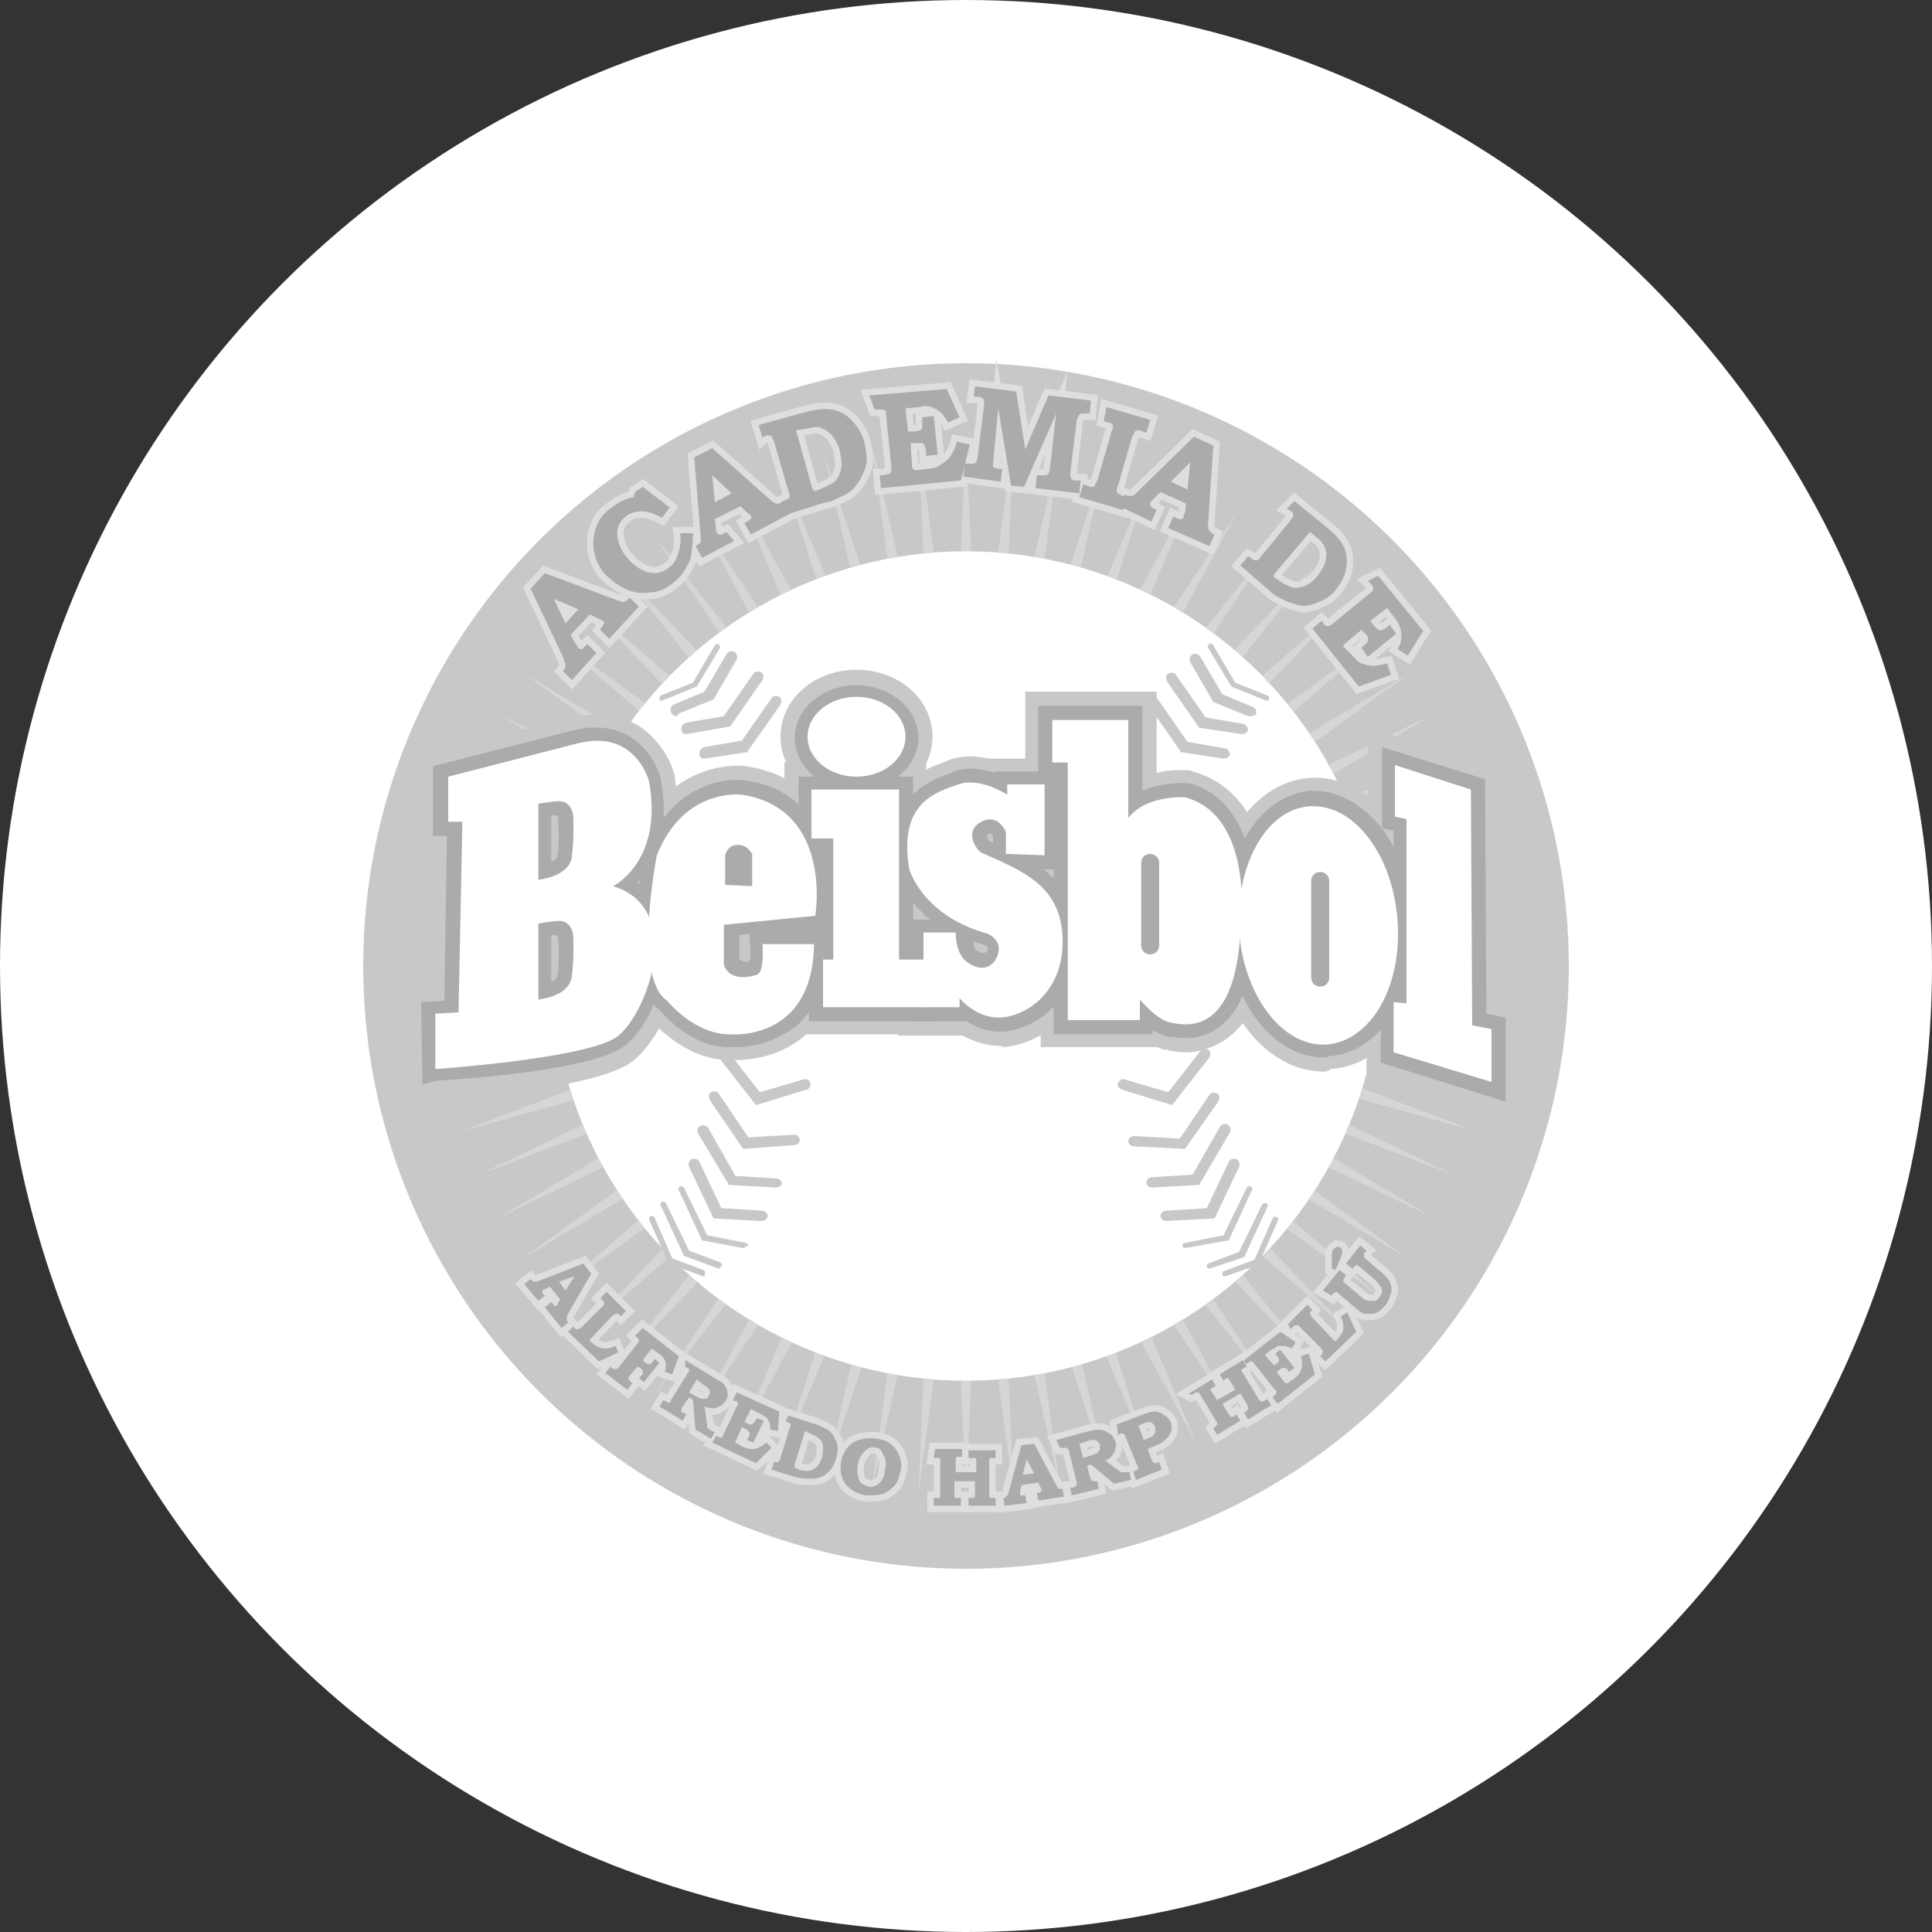 <?xml version="1.0" encoding="utf-8"?>
<!-- Generator: Adobe Illustrator 22.0.1, SVG Export Plug-In . SVG Version: 6.00 Build 0)  -->
<svg version="1.1" id="Capa_1" xmlns="http://www.w3.org/2000/svg" xmlns:xlink="http://www.w3.org/1999/xlink" x="0px" y="0px"
	 viewBox="0 0 150 150" style="enable-background:new 0 0 150 150;" xml:space="preserve">
<rect x="0" y="0" width="150" height="150" fill="#333333" stroke="none"/>
<style type="text/css">
	.st0{fill:#FFFFFF;}
	.st1{opacity:0.33;}
	.st2{fill:#585858;}
	.st3{opacity:0.5;}
	.st4{fill:#ABABAB;}
	.st5{fill:none;stroke:#9A9A9A;stroke-miterlimit:10;}
</style>
<circle class="st0" cx="75" cy="75" r="75"/>
<g class="st1">
	<circle class="st2" cx="75" cy="75" r="46.8"/>
	<circle class="st0" cx="75" cy="75" r="32.2"/>
	<g class="st3">
		<path class="st4" d="M58.9,47.2l-5-7.5l4.3,7.9C58.4,47.5,58.6,47.3,58.9,47.2z"/>
		<path class="st4" d="M61.4,45.8l-4.3-7.9l3.5,8.3C60.9,46.1,61.2,46,61.4,45.8z"/>
		<path class="st4" d="M56.4,48.7l-5.6-7.1l5,7.5C56,49.1,56.2,48.9,56.4,48.7z"/>
		<path class="st4" d="M66.8,43.9L64,35.3l2,8.8C66.3,44,66.6,43.9,66.8,43.9z"/>
		<path class="st4" d="M75,42.8c0.1,0,0.3,0,0.4,0l-0.4-9l-0.4,9C74.7,42.8,74.9,42.8,75,42.8z"/>
		<path class="st4" d="M72.5,42.9L71.3,34l0.4,9C72,43,72.3,43,72.5,42.9z"/>
		<path class="st4" d="M64.1,44.7l-3.5-8.3l2.8,8.6C63.6,44.9,63.8,44.8,64.1,44.7z"/>
		<path class="st4" d="M54.1,50.5L47.9,44l5.6,7.1C53.7,50.9,53.9,50.7,54.1,50.5z"/>
		<path class="st4" d="M69.7,43.3l-2-8.8l1.2,8.9C69.1,43.4,69.4,43.3,69.7,43.3z"/>
		<path class="st4" d="M52,52.5l-6.8-5.9l6.2,6.5C51.7,52.9,51.8,52.7,52,52.5z"/>
		<path class="st4" d="M42.9,73.2l-9,0l9,0.8C42.9,73.7,42.9,73.4,42.9,73.2z"/>
		<path class="st4" d="M44.5,64.7l-8.7-2.4l8.4,3.2C44.4,65.2,44.4,64.9,44.5,64.7z"/>
		<path class="st4" d="M43.2,70.3l-9-0.8l8.9,1.6C43.1,70.8,43.1,70.5,43.2,70.3z"/>
		<path class="st4" d="M43.7,67.4l-8.9-1.6l8.7,2.4C43.6,68,43.7,67.7,43.7,67.4z"/>
		<path class="st4" d="M50.1,54.6l-7.3-5.3l6.8,5.9C49.8,55.1,49.9,54.8,50.1,54.6z"/>
		<path class="st4" d="M46.9,59.4l-8.1-3.9l7.7,4.6C46.6,59.9,46.7,59.6,46.9,59.4z"/>
		<path class="st4" d="M48.4,56.9l-7.7-4.6l7.3,5.3C48.1,57.4,48.2,57.2,48.4,56.9z"/>
		<path class="st4" d="M45.6,62l-8.4-3.2l8.1,3.9C45.4,62.5,45.5,62.2,45.6,62z"/>
		<path class="st4" d="M78.3,43l0.4-9l-1.2,8.9C77.7,43,78,43,78.3,43z"/>
		<path class="st4" d="M103.5,60.1l7.7-4.6l-8.1,3.9C103.3,59.6,103.4,59.9,103.5,60.1z"/>
		<path class="st4" d="M104.7,62.7l8.1-3.9l-8.4,3.2C104.5,62.2,104.6,62.5,104.7,62.7z"/>
		<path class="st4" d="M102.1,57.6l7.3-5.3l-7.7,4.6C101.8,57.2,101.9,57.4,102.1,57.6z"/>
		<path class="st4" d="M107.1,73.2c0,0.3,0,0.5,0,0.8l9-0.8L107.1,73.2z"/>
		<path class="st4" d="M106.4,68.2l8.7-2.4l-8.9,1.6C106.3,67.7,106.4,68,106.4,68.2z"/>
		<path class="st4" d="M100.4,55.3l6.8-5.9l-7.3,5.3C100.1,54.8,100.2,55.1,100.4,55.3z"/>
		<path class="st4" d="M106.9,71.1l8.9-1.6l-9,0.8C106.9,70.5,106.9,70.8,106.9,71.1z"/>
		<path class="st4" d="M105.7,65.4l8.4-3.2l-8.7,2.4C105.6,64.9,105.6,65.2,105.7,65.4z"/>
		<path class="st4" d="M83.9,44.1l2-8.8l-2.8,8.6C83.4,43.9,83.7,44,83.9,44.1z"/>
		<path class="st4" d="M81.1,43.4l1.2-8.9l-2,8.8C80.6,43.3,80.9,43.4,81.1,43.4z"/>
		<path class="st4" d="M86.7,45l2.8-8.6l-3.5,8.3C86.2,44.8,86.4,44.9,86.7,45z"/>
		<path class="st4" d="M89.3,46.2l3.5-8.3l-4.3,7.9C88.8,46,89.1,46.1,89.3,46.2z"/>
		<path class="st4" d="M96.5,51l5.6-7.1l-6.2,6.5C96.1,50.7,96.3,50.9,96.5,51z"/>
		<path class="st4" d="M94.2,49.2l5-7.5l-5.6,7.1C93.8,48.9,94,49.1,94.2,49.2z"/>
		<path class="st4" d="M98.5,53.1l6.2-6.5L98,52.5C98.2,52.7,98.3,52.9,98.5,53.1z"/>
		<path class="st4" d="M91.8,47.6l4.3-7.9l-5,7.5C91.4,47.3,91.6,47.5,91.8,47.6z"/>
		<path class="st4" d="M88.6,104.2l4.3,7.9l-3.5-8.3C89.1,103.9,88.8,104,88.6,104.2z"/>
		<path class="st4" d="M91.1,102.8l5,7.5l-4.3-7.9C91.6,102.5,91.4,102.7,91.1,102.8z"/>
		<path class="st4" d="M93.6,101.3l5.6,7.1l-5-7.5C94,100.9,93.8,101.1,93.6,101.3z"/>
		<path class="st4" d="M95.9,99.5l6.2,6.5L96.5,99C96.3,99.1,96.1,99.3,95.9,99.5z"/>
		<path class="st4" d="M85.9,105.3l3.5,8.3l-2.8-8.6C86.4,105.1,86.2,105.2,85.9,105.3z"/>
		<path class="st4" d="M80.3,106.7l2,8.8l-1.2-8.9C80.9,106.6,80.6,106.7,80.3,106.7z"/>
		<path class="st4" d="M98,97.5l6.8,5.9l-6.2-6.5C98.3,97.1,98.2,97.3,98,97.5z"/>
		<path class="st4" d="M83.2,106.1l2.8,8.6l-2-8.8C83.7,106,83.4,106.1,83.2,106.1z"/>
		<path class="st4" d="M104.4,88l8.4,3.2l-8.1-3.9C104.6,87.5,104.5,87.8,104.4,88z"/>
		<path class="st4" d="M105.5,85.3l8.7,2.4l-8.4-3.2C105.6,84.8,105.6,85.1,105.5,85.3z"/>
		<path class="st4" d="M106.8,79.7l9,0.8l-8.9-1.6C106.9,79.2,106.9,79.5,106.8,79.7z"/>
		<path class="st4" d="M42.9,76l-9,0.8l9,0C42.9,76.6,42.9,76.3,42.9,76z"/>
		<path class="st4" d="M107.1,76.8l9,0l-9-0.8C107.1,76.3,107.1,76.6,107.1,76.8z"/>
		<path class="st4" d="M106.3,82.6l8.9,1.6l-8.7-2.4C106.4,82,106.3,82.3,106.3,82.6z"/>
		<path class="st4" d="M101.6,93.1l7.7,4.6l-7.3-5.3C101.9,92.6,101.8,92.8,101.6,93.1z"/>
		<path class="st4" d="M103.1,90.6l8.1,3.9l-7.7-4.6C103.4,90.1,103.3,90.4,103.1,90.6z"/>
		<path class="st4" d="M77.5,107.1l1.2,8.9l-0.4-9C78,107,77.7,107,77.5,107.1z"/>
		<path class="st4" d="M99.9,95.4l7.3,5.3l-6.8-5.9C100.2,94.9,100.1,95.2,99.9,95.4z"/>
		<path class="st4" d="M46.5,89.9l-7.7,4.6l8.1-3.9C46.7,90.4,46.6,90.1,46.5,89.9z"/>
		<path class="st4" d="M45.3,87.3l-8.1,3.9l8.4-3.2C45.5,87.8,45.4,87.5,45.3,87.3z"/>
		<path class="st4" d="M47.9,92.4l-7.3,5.3l7.7-4.6C48.2,92.8,48.1,92.6,47.9,92.4z"/>
		<path class="st4" d="M75,107.2c-0.1,0-0.3,0-0.4,0l0.4,9l0.4-9C75.3,107.2,75.1,107.2,75,107.2z"/>
		<path class="st4" d="M51.5,96.9l-6.2,6.5l6.8-5.9C51.8,97.3,51.7,97.1,51.5,96.9z"/>
		<path class="st4" d="M43.1,78.9l-8.9,1.6l9-0.8C43.1,79.5,43.1,79.2,43.1,78.9z"/>
		<path class="st4" d="M44.3,84.6l-8.4,3.2l8.7-2.4C44.4,85.1,44.4,84.8,44.3,84.6z"/>
		<path class="st4" d="M43.6,81.8l-8.7,2.4l8.9-1.6C43.7,82.3,43.6,82,43.6,81.8z"/>
		<path class="st4" d="M49.6,94.7l-6.8,5.9l7.3-5.3C49.9,95.2,49.8,94.9,49.6,94.7z"/>
		<path class="st4" d="M66.1,105.9l-2,8.8l2.8-8.6C66.6,106.1,66.3,106,66.1,105.9z"/>
		<path class="st4" d="M63.3,105l-2.8,8.6l3.5-8.3C63.8,105.2,63.6,105.1,63.3,105z"/>
		<path class="st4" d="M68.9,106.6l-1.2,8.9l2-8.8C69.4,106.7,69.1,106.6,68.9,106.6z"/>
		<path class="st4" d="M53.5,99l-5.6,7.1l6.2-6.5C53.9,99.3,53.7,99.1,53.5,99z"/>
		<path class="st4" d="M71.7,107l-0.4,9l1.2-8.9C72.3,107,72,107,71.7,107z"/>
		<path class="st4" d="M55.8,100.8l-5,7.5l5.6-7.1C56.2,101.1,56,100.9,55.8,100.8z"/>
		<path class="st4" d="M58.2,102.4l-4.3,7.9l5-7.5C58.6,102.7,58.4,102.5,58.2,102.4z"/>
		<path class="st4" d="M60.7,103.8l-3.5,8.3l4.3-7.9C61.2,104,60.9,103.9,60.7,103.8z"/>
	</g>
	<g>
		<path class="st2" d="M102.8,83.2c-4.4,0-8.2-4.6-8.6-10.8c-0.2-2.9,0.4-5.7,1.6-7.9c1.4-2.4,3.5-3.9,5.8-4.1
			c2.3-0.2,4.7,1,6.4,3.2c1.5,2,2.5,4.7,2.7,7.5c0.5,6.4-2.8,11.6-7.4,11.9C103.1,83.2,102.9,83.2,102.8,83.2z M101.6,78.6
			c0.4,0.2,0.9,0.3,1.3,0.3c1.9-0.1,3.8-3.2,3.5-7.4c-0.1-2-0.8-3.9-1.8-5.3c-0.5-0.6-1.5-1.7-2.7-1.6c-1.2,0.1-2.1,1.3-2.5,1.9
			c-0.8,1.4-1.2,3.4-1.1,5.5c0.1,1.8,0.6,3.4,1.3,4.5c-0.1-0.2-0.1-0.5-0.1-0.7v-7.5c0-1.6,1.3-2.9,2.9-2.9c1.6,0,2.9,1.3,2.9,2.9
			v7.5c0,1.6-1.3,2.9-2.9,2.9C102.2,78.7,101.9,78.7,101.6,78.6z"/>
		<path class="st2" d="M31.7,85.3l-0.1-8.5l1.8-0.1L33.7,66h-1v-7.3l11.7-3c2.6-0.6,5,0,6.5,1.8c1.1,1.2,1.5,2.6,1.5,2.9l0,0.1
			c0.7,3.9-0.2,6.5-1.4,8.1c0.9,0.9,1.5,2.1,1.7,3.5c0.7,3.8-1.3,8.5-3.6,10.3c-2.6,2-12.3,2.8-15.2,3L31.7,85.3z M37.8,61.7H38
			l-0.4,18.9c4.7-0.5,8.2-1.2,9-1.8c0.9-0.7,2.4-3.9,2-6.1c-0.2-1-0.7-1.5-1.6-1.8l-1.3-0.4c0.5,0.5,0.7,1.2,0.8,1.9
			c0,0,0.2,1.8,0,3.7v0c-0.3,2.3-2.5,3.5-4.5,3.7l-2.3,0.2V61.3L37.8,61.7z M43.8,60.2c1.6,0.3,2.5,1.6,2.7,2.9c0,0,0.2,1.8,0,3.7v0
			c0,0.1,0,0.2,0,0.3l0.2-0.1c0.3-0.2,2.4-1.5,1.6-5.7c-0.3-0.9-1-1.9-2.9-1.5L43.8,60.2z"/>
		<path class="st2" d="M57.1,82.3c-0.2,0-0.4,0-0.5,0c-3.1,0-5.4-2.4-6.1-3.1c-3.2-2.5-2.1-10.1-1.4-13.3l0-0.2l0.1-0.2
			c2.1-5.4,6.7-6.3,8.8-6c2.5,0.4,4.4,1.5,5.7,3.4c2.5,3.4,1.8,8,1.7,8.5l0,1.8c0,3.1-1,5.5-2.8,7.1C60.6,82.1,58.2,82.3,57.1,82.3z
			 M56.9,78.1c0,0,0.9,0.1,1.9-0.3C58,77.9,57,78,56,77.5c-0.8-0.4-1.4-1.1-1.7-2.1l-0.1-0.3v-4.3l-0.1,0V66l0.1-0.3
			c0.1-0.4,0.3-0.8,0.6-1.2c-0.6,0.5-1.3,1.2-1.8,2.4c-0.8,4.2-0.7,8.2-0.1,8.9l0.2,0.2l0.2,0.3c0.4,0.5,1.8,1.8,3.1,1.8L56.9,78.1
			L56.9,78.1z M60.4,65.7l0.1,3.5l0.8-0.1C61.3,68.1,61.1,66.8,60.4,65.7z"/>
		<path class="st2" d="M74,80.3H61.8v-7.9h0.8v-5.1h-1.7v-8.1h11v13.2H74V80.3z M66.9,76.1h0.8V63.4h-0.8V76.1z"/>
		<path class="st2" d="M66.5,62.4c-3.3,0-5.9-2.3-5.9-5.2s2.6-5.2,5.9-5.2c3.3,0,5.9,2.3,5.9,5.2S69.7,62.4,66.5,62.4z M66.5,56.3
			c-1,0-1.7,0.6-1.7,1c0,0.4,0.6,1,1.7,1c1,0,1.7-0.6,1.7-1C68.1,56.8,67.5,56.3,66.5,56.3z"/>
		<path class="st2" d="M117.9,86.9l-11.8-3.6v-8l1,0.2V65.3l-0.9-0.2v-8.6l10.1,3.2l0.1,18.1l1.5,0.3V86.9z M111.2,80.4l1,0.3
			l-0.1-17.8l-0.7-0.2v17.8L111.2,80.4z"/>
		<path class="st2" d="M92.1,81.7c-0.7,0-1.2-0.1-1.5-0.2l-0.1,0c-0.2,0-0.4-0.1-0.6-0.2h-9.1v-20h-1.2v-7.6h10.2V60
			c1.2-0.3,2.2-0.2,2.4-0.2l0.2,0l0.2,0.1c5.8,1.6,6.4,8.8,5.8,12.9c-0.2,3.9-1.2,6.4-3.1,7.8C94.2,81.4,93,81.7,92.1,81.7z
			 M91.4,77.3L91.4,77.3c0.6,0.1,1,0.2,1.4-0.1c0.4-0.3,1.2-1.3,1.4-4.8l0-0.2c0-0.1,0.8-7-2.5-8.2c-0.4,0-1.1,0.1-1.6,0.3
			c1.2,0.4,2,1.5,2,2.7v6.4c0,1.3-0.9,2.4-2.1,2.8l0.1,0.1C90.5,76.7,91.1,77.2,91.4,77.3z M91.3,77.3L91.3,77.3
			C91.3,77.3,91.3,77.3,91.3,77.3z M85,77.1h1.3v-3.5c0-0.1,0-0.1,0-0.2v-4.7l-0.8,1.1V58H85V77.1z"/>
		<path class="st2" d="M77.6,81.2c-1.1,0-2.1-0.4-2.9-0.8h-5v-10h0c-0.9-1.2-1.1-2.1-1.2-2.2l0-0.2c-1.2-6.8,3.3-8.3,5-8.9l0.2-0.1
			c1.1-0.4,2.1-0.3,3.1-0.1h6.4v9.4c0.9,1.2,1.5,2.7,1.5,4.7c0.1,5.4-3.9,8.1-6.8,8.3C77.8,81.2,77.7,81.2,77.6,81.2z M72.7,67
			c0.2,0.5,1.2,2.5,4.7,3.5l0.2,0.1c0.2,0.1,1.5,0.7,2,2.1c0.2,0.6,0.4,1.7-0.3,2.9l0,0.1c-0.3,0.5-0.8,1-1.5,1.4
			c0.7-0.1,2.8-0.9,2.7-3.9c-0.1-2.5-1.5-3.2-4.4-4.5l0,0c0,0,0,0,0,0c-0.2-0.1-0.4-0.2-0.7-0.3c-1.1-0.5-1.9-1.9-1.9-3.3
			c0-0.5,0.1-1,0.4-1.5C72.8,63.9,72.3,64.6,72.7,67z"/>
	</g>
	<g>
		<path class="st2" d="M92,96.9c-0.1,0-0.2-0.1-0.2-0.2c0-0.1,0.1-0.2,0.2-0.2l3-0.6l1.8-3.7c0.1-0.1,0.2-0.1,0.3-0.1
			c0.1,0.1,0.2,0.2,0.1,0.3l-1.8,3.9L92,96.9C92,96.9,92,96.9,92,96.9z"/>
		<path class="st2" d="M90.5,94.8c-0.2,0-0.4-0.2-0.4-0.4c0-0.2,0.2-0.4,0.4-0.4l3.2-0.2l1.7-3.6c0.1-0.2,0.4-0.3,0.6-0.2
			c0.2,0.1,0.3,0.4,0.2,0.6l-1.9,4L90.5,94.8C90.5,94.8,90.5,94.8,90.5,94.8z"/>
		<path class="st2" d="M89.4,92.2c-0.2,0-0.4-0.2-0.4-0.4c0-0.2,0.2-0.4,0.4-0.4l3.2-0.2l2.1-3.7c0.1-0.2,0.4-0.3,0.6-0.2
			c0.2,0.1,0.3,0.4,0.2,0.6L93.1,92L89.4,92.2C89.4,92.2,89.4,92.2,89.4,92.2z"/>
		<path class="st2" d="M92,89.2l-4-0.2c-0.2,0-0.4-0.2-0.4-0.4c0-0.2,0.2-0.4,0.4-0.4l3.6,0.2l2.3-3.4c0.1-0.2,0.4-0.2,0.6-0.1
			c0.2,0.1,0.2,0.4,0.1,0.6L92,89.2z"/>
		<path class="st2" d="M91,85.8l-3.9-1.2c-0.2-0.1-0.4-0.3-0.3-0.5c0.1-0.2,0.3-0.4,0.5-0.3l3.4,1l2.5-3.2c0.1-0.2,0.4-0.2,0.6-0.1
			c0.2,0.1,0.2,0.4,0.1,0.6L91,85.8z"/>
		<path class="st2" d="M95,58.9C95,58.9,94.9,58.9,95,58.9l-3.3-0.5l-2.5-3.6c-0.1-0.2-0.1-0.5,0.1-0.6c0.2-0.1,0.5-0.1,0.6,0.1
			l2.3,3.3l2.9,0.5c0.2,0,0.4,0.3,0.4,0.5C95.4,58.8,95.2,58.9,95,58.9z"/>
		<path class="st2" d="M96.4,57C96.4,57,96.3,57,96.4,57l-3.3-0.5l-2.5-3.6c-0.1-0.2-0.1-0.5,0.1-0.6c0.2-0.1,0.5-0.1,0.6,0.1
			l2.3,3.3l2.9,0.5c0.2,0,0.4,0.3,0.4,0.5C96.8,56.9,96.6,57,96.4,57z"/>
		<path class="st2" d="M97.1,55.6c-0.1,0-0.1,0-0.2,0l-2.7-1.1l-1.8-3.1c-0.1-0.2,0-0.5,0.2-0.6c0.2-0.1,0.5,0,0.6,0.2l1.7,2.9
			l2.4,1c0.2,0.1,0.3,0.3,0.2,0.6C97.5,55.5,97.3,55.6,97.1,55.6z"/>
		<path class="st2" d="M98.3,54.4C98.3,54.4,98.2,54.4,98.3,54.4l-2.7-1.1l-1.8-3c-0.1-0.1,0-0.2,0.1-0.3c0.1-0.1,0.2,0,0.3,0.1
			l1.7,2.9l2.5,1c0.1,0,0.2,0.2,0.1,0.3C98.5,54.4,98.4,54.4,98.3,54.4z"/>
		<path class="st2" d="M93.9,98.5c-0.1,0-0.2-0.1-0.2-0.1c0-0.1,0-0.2,0.1-0.3l2.4-0.9l1.8-3.7c0.1-0.1,0.2-0.1,0.3-0.1
			c0.1,0.1,0.2,0.2,0.1,0.3l-1.8,3.9L93.9,98.5C94,98.5,93.9,98.5,93.9,98.5z"/>
		<path class="st2" d="M95.1,99.1c-0.1,0-0.2-0.1-0.2-0.1c0-0.1,0-0.2,0.1-0.3l2.4-0.9l1.4-3.2c0-0.1,0.2-0.2,0.3-0.1
			c0.1,0,0.2,0.2,0.1,0.3l-1.5,3.4L95.1,99.1C95.1,99.1,95.1,99.1,95.1,99.1z"/>
	</g>
	<g>
		<path class="st2" d="M57.7,96.9C57.6,96.9,57.6,96.9,57.7,96.9l-3.2-0.6l-1.8-3.9c-0.1-0.1,0-0.2,0.1-0.3c0.1,0,0.2,0,0.3,0.1
			l1.8,3.7l3,0.6c0.1,0,0.2,0.1,0.2,0.2C57.8,96.8,57.8,96.9,57.7,96.9z"/>
		<path class="st2" d="M59.1,94.8C59.1,94.8,59.1,94.8,59.1,94.8l-3.7-0.2l-1.9-4c-0.1-0.2,0-0.5,0.2-0.6c0.2-0.1,0.5,0,0.6,0.2
			l1.7,3.6l3.2,0.2c0.2,0,0.4,0.2,0.4,0.4C59.6,94.6,59.4,94.8,59.1,94.8z"/>
		<path class="st2" d="M60.3,92.2C60.3,92.2,60.3,92.2,60.3,92.2L56.6,92L54.2,88c-0.1-0.2-0.1-0.5,0.2-0.6c0.2-0.1,0.5,0,0.6,0.2
			l2.1,3.7l3.2,0.2c0.2,0,0.4,0.2,0.4,0.4C60.7,92,60.5,92.2,60.3,92.2z"/>
		<path class="st2" d="M57.7,89.2l-2.6-3.8c-0.1-0.2-0.1-0.5,0.1-0.6c0.2-0.1,0.5-0.1,0.6,0.1l2.3,3.4l3.6-0.2
			c0.2,0,0.4,0.2,0.4,0.4c0,0.2-0.2,0.4-0.4,0.4L57.7,89.2z"/>
		<path class="st2" d="M58.7,85.8l-2.9-3.7c-0.1-0.2-0.1-0.5,0.1-0.6c0.2-0.1,0.5-0.1,0.6,0.1l2.5,3.2l3.4-1
			c0.2-0.1,0.5,0.1,0.5,0.3c0.1,0.2-0.1,0.5-0.3,0.5L58.7,85.8z"/>
		<path class="st2" d="M54.7,58.9c-0.2,0-0.4-0.1-0.4-0.4c0-0.2,0.1-0.4,0.4-0.5l2.9-0.5l2.3-3.3c0.1-0.2,0.4-0.2,0.6-0.1
			c0.2,0.1,0.2,0.4,0.1,0.6L58,58.4L54.7,58.9C54.7,58.9,54.7,58.9,54.7,58.9z"/>
		<path class="st2" d="M53.3,57c-0.2,0-0.4-0.1-0.4-0.4c0-0.2,0.1-0.4,0.4-0.5l2.9-0.5l2.3-3.3c0.1-0.2,0.4-0.2,0.6-0.1
			c0.2,0.1,0.2,0.4,0.1,0.6l-2.5,3.6L53.3,57C53.3,57,53.3,57,53.3,57z"/>
		<path class="st2" d="M52.5,55.6c-0.2,0-0.3-0.1-0.4-0.3c-0.1-0.2,0-0.5,0.2-0.6l2.4-1l1.7-2.9c0.1-0.2,0.4-0.3,0.6-0.2
			c0.2,0.1,0.3,0.4,0.2,0.6l-1.8,3.1l-2.7,1.1C52.6,55.6,52.6,55.6,52.5,55.6z"/>
		<path class="st2" d="M51.4,54.4c-0.1,0-0.2,0-0.2-0.1c0-0.1,0-0.2,0.1-0.3l2.5-1l1.7-2.9c0.1-0.1,0.2-0.1,0.3-0.1
			c0.1,0.1,0.1,0.2,0.1,0.3l-1.8,3L51.4,54.4C51.4,54.4,51.4,54.4,51.4,54.4z"/>
		<path class="st2" d="M55.8,98.5C55.7,98.5,55.7,98.5,55.8,98.5l-2.7-1l-1.8-3.9c-0.1-0.1,0-0.2,0.1-0.3c0.1,0,0.2,0,0.3,0.1
			l1.8,3.7l2.4,0.9c0.1,0,0.2,0.2,0.1,0.3C55.9,98.5,55.8,98.5,55.8,98.5z"/>
		<path class="st2" d="M54.6,99.1C54.6,99.1,54.6,99.1,54.6,99.1l-2.7-1l-1.5-3.4c0-0.1,0-0.2,0.1-0.3c0.1,0,0.2,0,0.3,0.1l1.4,3.2
			l2.4,0.9c0.1,0,0.2,0.2,0.1,0.3C54.8,99,54.7,99.1,54.6,99.1z"/>
	</g>
	<g>
		<g>
			<path d="M102.8,82.1c-3.9,0-7.2-4.2-7.6-9.8c-0.2-2.7,0.3-5.3,1.5-7.3c1.2-2.1,3-3.4,5-3.6c2-0.1,3.9,0.9,5.5,2.8
				c1.4,1.8,2.3,4.3,2.5,7c0.4,5.8-2.4,10.5-6.5,10.8C103,82.1,102.9,82.1,102.8,82.1z M102,63.6c-0.1,0-0.1,0-0.2,0
				c-1.3,0.1-2.4,1-3.3,2.5c-0.9,1.6-1.4,3.8-1.2,6.1c0.3,4.4,2.9,8,5.7,7.8c2.8-0.2,4.8-4.1,4.5-8.5c-0.2-2.3-0.9-4.3-2-5.8
				C104.4,64.3,103.2,63.6,102,63.6z M102.5,77.7c-1,0-1.8-0.8-1.8-1.8v-7.5c0-1,0.8-1.8,1.8-1.8c1,0,1.8,0.8,1.8,1.8v7.5
				C104.3,76.9,103.5,77.7,102.5,77.7z"/>
			<path d="M32.8,84.2l-0.1-6.4l1.8-0.1l0.2-12.8h-1.1v-5.4l10.9-2.8c2.9-0.7,4.6,0.4,5.5,1.4c1,1.1,1.3,2.3,1.3,2.4l0,0
				c0.8,4.3-0.6,6.7-1.8,8c1.2,0.8,1.9,2,2.2,3.5c0.6,3.3-1.3,7.8-3.2,9.2c-2.5,1.9-12.6,2.6-14.6,2.7L32.8,84.2z M34.9,79.8l0,2.1
				c4.5-0.3,11-1.2,12.4-2.2c1.3-1,2.9-4.6,2.4-7.2c-0.3-1.4-1-2.3-2.4-2.7l-2.6-0.8l2.5-1.2c0.2-0.1,3.2-1.7,2.2-6.9
				c-0.1-0.5-1-3-4.2-2.2l-9.3,2.4l0,1.6h1.1l-0.3,16.9L34.9,79.8z M40.7,78.8v-8l0.9-0.1c0.3,0,1.3-0.2,1.7-0.2c1.4,0,2,1.2,2.1,2
				c0,0.1,0.2,1.7,0,3.4l0,0c-0.2,1.9-2.4,2.6-3.6,2.8L40.7,78.8z M42.8,72.6v3.6c0.3-0.1,0.5-0.3,0.5-0.6l0,0c0.2-1.4,0-2.9,0-2.9
				c0,0,0-0.1-0.1-0.1C43.2,72.6,43,72.6,42.8,72.6z M40.7,69.5v-8l0.9-0.1c0.3,0,1.3-0.2,1.7-0.2c1.4,0,2,1.2,2.1,2
				c0,0.1,0.2,1.7,0,3.4l0,0c-0.2,1.9-2.4,2.6-3.6,2.8L40.7,69.5z M42.8,63.3v3.6c0.3-0.1,0.5-0.3,0.5-0.6l0,0c0.2-1.4,0-2.9,0-2.9
				c0,0,0-0.1-0.1-0.1C43.2,63.3,43,63.3,42.8,63.3z"/>
			<path d="M57,81.3c-0.2,0-0.4,0-0.4,0c-2.8,0-4.9-2.3-5.4-2.9c-3-2.2-1.5-10.6-1.1-12.3l0.1-0.2c1.9-4.8,5.9-5.6,7.7-5.3
				c2.2,0.3,3.9,1.3,5,2.9c2.3,3.2,1.6,7.5,1.5,7.7l-0.1,0.8l-0.9,0.1h1l0,1.1c0,2.8-0.9,4.9-2.4,6.3C60.1,81.1,58,81.3,57,81.3z
				 M52.1,66.6c-1.1,5.4-0.7,9.4,0.3,10.1l0.1,0.1l0.1,0.1c0,0,1.8,2.2,3.9,2.2l0.1,0c0,0,2.2,0.2,3.7-1.2c0.9-0.8,1.5-2.1,1.7-3.7
				h-1.8c-0.1,1.4-0.5,2.2-1.3,2.4c-0.3,0.1-1.5,0.4-2.6-0.1c-0.6-0.3-1-0.8-1.2-1.5l0-0.2v-4.2l7.1-0.6c0.1-1.2,0-3.6-1.3-5.3
				c-0.8-1.1-2-1.8-3.6-2.1C57.3,62.7,53.8,62.3,52.1,66.6z M57.4,74.5C57.4,74.6,57.4,74.6,57.4,74.5c0.3,0.2,0.6,0.2,0.8,0.1
				c0.1-0.3,0.1-0.9,0-1.4l0-0.7l-0.8,0.1V74.5z M55.2,69.7v-3.6l0-0.1c0.2-0.8,1-1.6,2.1-1.6c0,0,0,0,0.1,0c1.2,0,1.8,1.1,1.9,1.2
				l0.1,0.2l0.1,3.8L55.2,69.7z"/>
			<path d="M72.9,79.3H62.8v-5.8h0.8v-7.2H62v-6h8.9v13.2h2.1V79.3z M65,77.1h5.9v-1.6h-2.1V62.3h-4.6v1.8h1.7v11.5H65V77.1z"/>
			<path d="M66.5,61.4c-2.7,0-4.8-1.9-4.8-4.1c0-2.3,2.2-4.1,4.8-4.1c2.7,0,4.8,1.9,4.8,4.1C71.3,59.5,69.1,61.4,66.5,61.4z
				 M66.5,55.2c-1.5,0-2.7,0.9-2.7,2c0,1.1,1.2,2,2.7,2c1.5,0,2.7-0.9,2.7-2C69.2,56.1,68,55.2,66.5,55.2z"/>
			<path d="M116.8,85.5l-9.6-3v-5.9l1,0.2V64.5l-0.9-0.2V58l8,2.5l0.1,18.2l1.5,0.3V85.5z M109.3,80.9l5.4,1.7v-1.8l-1.5-0.3
				l-0.1-18.4l-3.8-1.2v1.6l0.9,0.2v16.5l-1-0.2V80.9z"/>
			<path d="M92.1,80.6c-0.5,0-1-0.1-1.3-0.1l-0.1,0c-0.4-0.1-0.8-0.3-1.2-0.5v0.3h-7.7v-20h-1.2v-5.5h8.1v6.6
				c1.6-0.7,3.3-0.6,3.4-0.6l0.1,0l0.1,0c2.7,0.7,4.4,3.1,5,6.8c0.4,2.4,0.1,4.7,0.1,5c-0.2,3.6-1.1,5.9-2.7,7.1
				C93.8,80.4,92.9,80.6,92.1,80.6z M87.4,74.7l1.9,2.2c0.5,0.5,1.3,1.3,1.8,1.4l0.1,0c0.5,0.1,1.5,0.3,2.2-0.3
				c0.7-0.6,1.6-2,1.8-5.6l0-0.1c0-0.1,1.1-8.1-3.4-9.4c-0.8,0-2.6,0.2-3.4,1.2l-1.9,2.5v-9.7h-3.8v1.2H84v20h3.4V74.7z M89.2,75.2
				c-1,0-1.8-0.8-1.8-1.8V67c0-1,0.8-1.8,1.8-1.8S91,66,91,67v6.4C91,74.4,90.2,75.2,89.2,75.2z"/>
			<path d="M77.6,80.1c-1,0-1.9-0.4-2.6-0.8h-4.2v-7.9h1.4c-2-1.7-2.6-3.5-2.6-3.6l0-0.1c-1-5.9,2.6-7.1,4.3-7.7l0.2-0.1
				c1.1-0.4,2.2-0.2,3.1,0.1v-0.1h5v7.6l-1.2,0c1.5,1.1,2.7,2.8,2.7,5.4c0.1,4.7-3.3,7-5.8,7.2C77.8,80.1,77.7,80.1,77.6,80.1z
				 M73.5,74.5l1.9,2.3c0,0,1,1.2,2.3,1.1c1.3-0.1,3.9-1.4,3.8-5c-0.1-3.1-2-4.1-5-5.5c-0.2-0.1-0.4-0.2-0.7-0.3
				c-0.6-0.3-1.3-1.3-1.3-2.3c0-0.9,0.5-1.6,1.3-2c0.8-0.4,1.5-0.3,1.9-0.1c0,0,0.1,0,0.1,0l-0.2-0.1c-0.5-0.3-1.9-1.1-2.9-0.7
				L74.6,62c-1.7,0.6-3.6,1.2-2.9,5.3c0.1,0.4,1.2,3,5.4,4.3l0.1,0c0.2,0.1,1,0.5,1.4,1.4c0.2,0.4,0.2,1.1-0.2,2
				c-0.1,0.2-0.6,0.9-1.6,1.1c-0.5,0.1-1.2,0.1-2.1-0.6c-0.3-0.2-1-0.8-1.3-2.1h-0.5v3.7h0.6V74.5z M75.8,73.8l0.1,0l0,0
				c0.2,0.2,0.4,0.2,0.5,0.2c0.1,0,0.1-0.1,0.2-0.1c0.1-0.1,0.1-0.2,0.1-0.3c0-0.1-0.1-0.1-0.2-0.2c-0.3-0.1-0.6-0.2-0.9-0.3
				C75.6,73.6,75.7,73.7,75.8,73.8z M75.7,73.8L75.7,73.8L75.7,73.8z M76.8,65.3c0.1,0,0.2,0.1,0.3,0.1v-0.5
				c-0.1-0.1-0.1-0.2-0.2-0.2c0,0-0.1,0-0.2,0.1c-0.1,0-0.1,0.1-0.1,0.1C76.6,64.9,76.7,65.2,76.8,65.3z M79.3,65.3l0.7,0V62h-0.7
				v1.8l-0.7-0.5c0.4,0.4,0.6,0.8,0.6,1l0.1,0.2V65.3z"/>
		</g>
	</g>
	<g>
		<path class="st0" d="M108.5,71.4c-0.4-5.1-3.4-9-6.8-8.8c-3.4,0.2-5.8,4.6-5.5,9.7c0.4,5.1,3.4,9,6.8,8.8
			C106.5,80.8,108.9,76.5,108.5,71.4z M103.2,75.9c0,0.4-0.3,0.7-0.7,0.7c-0.4,0-0.7-0.3-0.7-0.7v-7.5c0-0.4,0.3-0.7,0.7-0.7
			c0.4,0,0.7,0.3,0.7,0.7V75.9z"/>
		<path class="st0" d="M47.6,68.8c0,0,3.9-1.9,2.8-8.1c0,0-1-4.1-5.5-3l-10.1,2.6v3.5h1.1l-0.3,14.8l-1.8,0.1l0,4.3
			c0,0,11.7-0.8,14.1-2.5C50.3,78.7,53.2,70.5,47.6,68.8z M44.4,75.8c-0.2,1.6-2.6,1.8-2.6,1.8v-5.9c0,0,1.2-0.2,1.6-0.2
			c1,0,1.1,1.1,1.1,1.1S44.6,74.2,44.4,75.8z M44.4,66.5c-0.2,1.6-2.6,1.8-2.6,1.8v-5.9c0,0,1.2-0.2,1.6-0.2c1,0,1.1,1.1,1.1,1.1
			S44.6,64.9,44.4,66.5z"/>
		<path class="st0" d="M63.3,71.1c0,0,1.4-8.3-5.7-9.4c0,0-4.5-0.6-6.6,4.7c0,0-1.9,9.5,0.8,11.3c0,0,2.1,2.6,4.8,2.6
			c0,0,6.5,0.7,6.6-7h-4c0,0,0.2,2.3-0.5,2.4c0,0-2,0.7-2.5-0.8v-3.1L63.3,71.1z M56.3,68.7v-2.3c0,0,0.2-0.9,1.1-0.8
			c0.6,0,1,0.7,1,0.7l0,2.5L56.3,68.7z"/>
		<polygon class="st0" points="63,61.3 63,65.1 64.7,65.1 64.7,74.5 63.9,74.5 63.9,78.2 71.9,78.2 71.9,74.5 69.8,74.5 69.8,61.3 
					"/>
		<ellipse class="st0" cx="66.5" cy="57.2" rx="3.8" ry="3.1"/>
		<polygon class="st0" points="108.3,63.4 108.3,59.4 114.2,61.3 114.3,79.6 115.8,79.9 115.8,84 108.2,81.7 108.2,77.8 109.2,77.9 
			109.2,63.6 		"/>
		<path class="st0" d="M92,61.9c0,0-3-0.2-4.4,1.6v-7.6h-5.9v3.3h1.2v20h5.6v-1.6c0,0,1.3,1.6,2.4,1.8c1.1,0.2,4.9,1.1,5.4-6.9
			C96.3,72.5,97.6,63.4,92,61.9z M90,73.4c0,0.4-0.3,0.7-0.7,0.7c-0.4,0-0.7-0.3-0.7-0.7V67c0-0.4,0.3-0.7,0.7-0.7
			c0.4,0,0.7,0.3,0.7,0.7V73.4z"/>
		<path class="st0" d="M81.1,66.4c0-0.2,0-5.5,0-5.5h-2.9v0.8c0,0-2.1-1.4-3.8-0.8s-4.7,1.4-3.8,6.6c0,0,1,3.6,6.1,5
			c0,0,1.4,0.6,0.6,2c0,0-0.7,1.3-2.2,0.2c0,0-0.9-0.5-0.9-2.3h-2.5v5.8h2.8v-0.7c0,0,1.3,1.6,3.2,1.5c1.9-0.1,4.9-1.9,4.8-6.1
			c-0.1-4.2-3.2-5.3-6.3-6.7c-0.4-0.2-1.4-1.7,0-2.4c1.3-0.7,1.9,0.8,1.9,0.8v1.7L81.1,66.4z"/>
	</g>
	<g>
		<g>
			<g>
				<path class="st5" d="M41.2,45.7l1.1-1.2l5.6,2.1c0.3,0.1,0.5,0.2,0.6,0.1c0.1,0,0.2-0.1,0.4-0.3l0.7,0.7l-2.3,2.5l-0.7-0.7
					l0.1-0.2c0.1-0.1,0.2-0.3,0.2-0.3s0-0.2-0.1-0.2c0,0-0.2-0.1-0.4-0.2l-0.6-0.3l-1.5,1.6l0.4,0.7c0.1,0.1,0.1,0.2,0.2,0.3
					c0,0,0.1,0.1,0.2,0.1c0.1,0,0.1,0,0.2-0.1c0,0,0.2-0.2,0.3-0.3l0.7,0.7l-1.9,2.1l-0.7-0.7c0.1-0.1,0.2-0.2,0.2-0.3
					c0-0.1,0-0.2,0-0.2c0-0.1-0.1-0.2-0.1-0.4L41.2,45.7z M43.9,48.4l1-1.1l-1.9-0.8L43.9,48.4z"/>
				<path class="st5" d="M49.3,38.2l0.6-0.4l2.1,1.6l-0.6,0.8c-0.6-0.3-1.1-0.5-1.5-0.5c-0.5,0-1,0.1-1.3,0.4
					c-0.3,0.2-0.5,0.5-0.6,0.8c-0.1,0.3-0.1,0.7,0,1.1c0.1,0.4,0.3,0.8,0.6,1.2c0.5,0.6,1,1,1.6,1.2c0.6,0.2,1.2,0.1,1.7-0.3
					c0.3-0.2,0.6-0.6,0.7-1c0.2-0.5,0.3-1.1,0.2-1.7l1,0c0,0.9-0.1,1.6-0.2,2c-0.3,0.7-0.7,1.4-1.4,1.9c-0.5,0.4-1.1,0.7-1.8,0.7
					c-0.6,0.1-1.3,0-1.9-0.3c-0.6-0.3-1.1-0.7-1.6-1.2c-0.4-0.5-0.7-1.1-0.8-1.8c-0.1-0.6,0-1.3,0.2-1.8c0.2-0.6,0.6-1.1,1.2-1.5
					c0.5-0.4,1.1-0.7,1.7-0.8L49.3,38.2z"/>
				<path class="st5" d="M53.9,35.5l1.4-0.7l4.5,4c0.2,0.2,0.4,0.3,0.5,0.3c0.1,0,0.3,0,0.5-0.1l0.5,0.9l-3,1.6l-0.5-0.9l0.2-0.1
					c0.2-0.1,0.3-0.2,0.3-0.2c0-0.1,0.1-0.2,0-0.2c0-0.1-0.1-0.2-0.3-0.3l-0.5-0.5l-2,1l0.1,0.8c0,0.2,0,0.3,0.1,0.3
					c0,0,0.1,0.1,0.1,0.1c0.1,0,0.1,0,0.2,0c0.1,0,0.2-0.1,0.4-0.2L57,42l-2.5,1.3l-0.5-0.9c0.2-0.1,0.3-0.2,0.3-0.2
					c0.1-0.1,0.1-0.1,0.1-0.2c0-0.1,0-0.2,0-0.4L53.9,35.5z M55.5,39l1.3-0.7l-1.5-1.4L55.5,39z"/>
				<path class="st5" d="M58.9,33l3.6-1c0.8-0.2,1.5-0.3,2.1-0.2c0.6,0.1,1.1,0.4,1.5,0.8c0.4,0.4,0.8,1,1,1.7
					c0.1,0.5,0.2,1,0.2,1.4c0,0.4-0.2,0.9-0.4,1.3c-0.2,0.4-0.4,0.7-0.7,1c-0.2,0.2-0.5,0.4-1,0.6c-0.4,0.2-0.8,0.4-1.1,0.4L60.9,40
					l-0.3-1l0.2-0.1c0.2-0.1,0.3-0.1,0.4-0.2c0.1-0.1,0.1-0.1,0.1-0.2c0-0.1,0-0.2-0.1-0.4l-1.1-3.8c-0.1-0.2-0.1-0.3-0.2-0.4
					c0-0.1-0.1-0.1-0.2-0.1c-0.1,0-0.2,0-0.4,0.1L59.2,34L58.9,33z M61.8,33.4l1.2,4.3c0,0.1,0.1,0.2,0.1,0.3c0,0,0.1,0.1,0.1,0.1
					c0.1,0,0.2,0,0.4-0.1c0.5-0.2,0.9-0.4,1.2-0.6c0.3-0.3,0.4-0.6,0.5-1c0.1-0.4,0-0.9-0.1-1.4c-0.1-0.5-0.4-0.9-0.6-1.2
					c-0.3-0.3-0.6-0.5-0.9-0.6c-0.3-0.1-0.7,0-1.2,0.1L61.8,33.4z"/>
				<path class="st5" d="M67.5,30.7l6-0.5l1,2.2l-0.9,0.4c-0.2-0.4-0.4-0.6-0.6-0.8c-0.2-0.2-0.5-0.3-0.7-0.4
					c-0.3-0.1-0.6-0.1-0.9,0l-1.1,0.1l0.2,1.8l0.4,0c0.3,0,0.5-0.1,0.5-0.1c0.1,0,0.2-0.1,0.2-0.2c0-0.1,0-0.3,0-0.5l0-0.3l0.9-0.1
					l0.3,3l-0.9,0.1l0-0.3c0-0.2-0.1-0.4-0.1-0.5c-0.1-0.1-0.1-0.2-0.2-0.2s-0.3,0-0.6,0l-0.3,0l0.1,1.7c0,0.2,0,0.3,0.1,0.3
					c0,0,0.1,0.1,0.1,0.1c0.1,0,0.2,0,0.3,0l0.6-0.1c0.5,0,0.8-0.1,1.1-0.3c0.3-0.2,0.6-0.4,0.8-0.7s0.4-0.7,0.5-1.1l1,0.2l-0.7,2.8
					l-6.2,0.6l-0.1-1l0.2,0c0.2,0,0.4-0.1,0.5-0.1c0.1,0,0.1-0.1,0.2-0.2c0-0.1,0-0.2,0-0.4l-0.4-3.9c0-0.2,0-0.4-0.1-0.4
					c0-0.1-0.1-0.1-0.1-0.1c-0.1,0-0.2,0-0.4,0l-0.3,0L67.5,30.7z"/>
				<path class="st5" d="M75.7,30l3.2,0.4l0.7,4.5l1.8-4.2l3.3,0.4l-0.1,1l-0.4,0c-0.2,0-0.3,0-0.4,0.1c-0.1,0.1-0.1,0.2-0.2,0.4
					l-0.5,4.1c0,0.2,0,0.3,0,0.3c0,0.1,0.1,0.1,0.1,0.2c0.1,0.1,0.2,0.1,0.3,0.1l0.4,0l-0.1,1l-3.4-0.4l0.1-1l0.3,0
					c0.2,0,0.3,0,0.4,0c0.1,0,0.1-0.1,0.2-0.1c0-0.1,0.1-0.2,0.1-0.3l0.5-4.4l-2.5,5.7l-1-0.1l-1-6L77.1,36c0,0.1,0,0.2,0,0.2
					c0,0.1,0.1,0.1,0.1,0.1c0.1,0,0.2,0.1,0.3,0.1l0.3,0l-0.1,1l-2.9-0.4l0.1-1l0.3,0c0.2,0,0.3,0,0.4,0c0.1,0,0.1-0.1,0.2-0.1
					c0-0.1,0.1-0.2,0.1-0.4l0.5-4c0-0.2,0-0.3,0-0.4c0-0.1-0.1-0.1-0.1-0.2c-0.1,0-0.2-0.1-0.3-0.1l-0.4,0L75.7,30z"/>
				<path class="st5" d="M85.9,31.6l3.4,1l-0.3,1l-0.3-0.1c-0.2-0.1-0.3-0.1-0.4-0.1c-0.1,0-0.1,0.1-0.2,0.1c0,0.1-0.1,0.2-0.2,0.4
					l-1.1,3.8c-0.1,0.2-0.1,0.3-0.1,0.4c0,0.1,0,0.1,0.1,0.2c0.1,0.1,0.2,0.1,0.3,0.2l0.4,0.1l-0.3,1l-3.4-1l0.3-1l0.3,0.1
					c0.2,0.1,0.3,0.1,0.4,0.1c0.1,0,0.1,0,0.2-0.1c0-0.1,0.1-0.2,0.2-0.4l1.1-3.8c0.1-0.2,0.1-0.4,0.1-0.4c0-0.1,0-0.1-0.1-0.2
					c0,0-0.1-0.1-0.3-0.1l-0.3-0.1L85.9,31.6z"/>
				<path class="st5" d="M92.7,33.9l1.5,0.7l-0.4,6c0,0.3,0,0.5,0.1,0.6c0.1,0.1,0.2,0.2,0.4,0.3l-0.4,0.9L90.7,41l0.4-0.9l0.2,0.1
					c0.2,0.1,0.3,0.1,0.4,0.1c0.1,0,0.1-0.1,0.2-0.1c0-0.1,0-0.2,0.1-0.4l0.1-0.7l-2-0.9l-0.6,0.6c-0.1,0.1-0.2,0.2-0.2,0.2
					c0,0.1,0,0.1,0,0.2s0.1,0.1,0.1,0.2c0,0,0.2,0.1,0.4,0.2l-0.4,0.9l-2.5-1.2l0.4-0.9c0.2,0.1,0.3,0.1,0.4,0.1c0.1,0,0.2,0,0.2,0
					c0.1,0,0.2-0.1,0.3-0.2L92.7,33.9z M90.9,37.4l1.3,0.6l0.2-2.1L90.9,37.4z"/>
				<path class="st5" d="M100.5,38.9l2.7,2.2c0.6,0.5,1,1,1.2,1.5c0.2,0.5,0.2,1,0.1,1.6s-0.4,1.1-0.8,1.6c-0.3,0.4-0.6,0.6-1,0.8
					s-0.7,0.3-1.1,0.4c-0.4,0.1-0.8,0-1.1-0.1c-0.3-0.1-0.6-0.2-1-0.4c-0.4-0.2-0.7-0.4-0.9-0.6l-2.3-2l0.6-0.7l0.2,0.1
					c0.1,0.1,0.3,0.2,0.3,0.2c0.1,0,0.1,0,0.2,0c0.1,0,0.2-0.1,0.3-0.3l2.3-2.8c0.1-0.2,0.2-0.3,0.2-0.3s0-0.1,0-0.2
					c0-0.1-0.1-0.2-0.3-0.3l-0.2-0.1L100.5,38.9z M101.7,41.3L99,44.5c-0.1,0.1-0.1,0.2-0.1,0.2c0,0.1,0,0.1,0,0.1
					c0,0,0.1,0.1,0.3,0.2c0.4,0.3,0.8,0.5,1.1,0.6c0.3,0.1,0.7,0,1-0.1c0.4-0.2,0.7-0.4,1-0.8c0.3-0.4,0.5-0.7,0.6-1.1
					c0.1-0.4,0.1-0.7,0-1c-0.1-0.3-0.3-0.6-0.7-0.9L101.7,41.3z"/>
				<path class="st5" d="M107,44.7l3.5,4.3l-1.2,1.9l-0.8-0.5c0.2-0.3,0.3-0.6,0.3-0.9c0-0.3,0-0.5-0.1-0.8
					c-0.1-0.2-0.2-0.5-0.4-0.7l-0.6-0.8l-1.3,1l0.2,0.3c0.2,0.2,0.3,0.3,0.4,0.4c0.1,0,0.2,0.1,0.3,0c0.1,0,0.2-0.1,0.4-0.2l0.2-0.2
					l0.5,0.7l-2.2,1.8l-0.5-0.7l0.2-0.2c0.2-0.1,0.2-0.2,0.3-0.3c0-0.1,0-0.2,0-0.3c0-0.1-0.1-0.2-0.3-0.4l-0.2-0.2l-1.2,1
					c-0.1,0.1-0.2,0.2-0.2,0.2c0,0,0,0.1,0,0.1c0,0,0.1,0.1,0.2,0.2l0.4,0.4c0.3,0.3,0.5,0.6,0.8,0.7c0.3,0.1,0.6,0.2,0.9,0.2
					c0.3,0,0.7-0.1,1.1-0.2l0.3,0.9l-2.5,0.9l-3.6-4.5l0.7-0.6l0.1,0.1c0.1,0.2,0.2,0.3,0.3,0.3s0.1,0,0.2,0c0,0,0.2-0.1,0.3-0.2
					l2.8-2.3c0.2-0.1,0.2-0.2,0.3-0.3c0-0.1,0-0.1,0-0.2c0-0.1-0.1-0.2-0.2-0.3l-0.2-0.2L107,44.7z"/>
			</g>
		</g>
		<g>
			<g>
				<path class="st5" d="M45.3,98.1l0.6,0.8l-1.8,3.1c-0.1,0.2-0.1,0.3-0.1,0.4c0,0.1,0.1,0.2,0.1,0.3l-0.5,0.4l-1.3-1.6l0.5-0.4
					l0.1,0.1c0.1,0.1,0.1,0.1,0.2,0.2c0.1,0,0.1,0,0.1,0c0,0,0.1-0.1,0.1-0.2l0.2-0.3l-0.8-1l-0.4,0.2c-0.1,0-0.2,0.1-0.2,0.1
					c0,0,0,0,0,0.1c0,0,0,0.1,0,0.1c0,0,0.1,0.1,0.2,0.2l-0.5,0.4l-1.1-1.3l0.5-0.4c0.1,0.1,0.1,0.1,0.2,0.2c0,0,0.1,0,0.1,0
					s0.1,0,0.2,0L45.3,98.1z M43.4,99.5l0.5,0.7l0.7-1.1L43.4,99.5z"/>
				<path class="st5" d="M47.1,100.3l1.5,1.5l-0.4,0.4l-0.1-0.1C48,102,48,102,47.9,102c0,0-0.1,0-0.1,0c0,0-0.1,0.1-0.2,0.1
					l-1.7,1.8c-0.1,0.1-0.1,0.1-0.1,0.1c0,0,0,0,0,0.1c0,0,0,0.1,0.1,0.1c0.2,0.2,0.4,0.3,0.6,0.4c0.2,0.1,0.4,0.1,0.6,0.1
					c0.2,0,0.4-0.1,0.7-0.2L48,105l-1.5,0.7l-2.4-2.3l0.4-0.4l0.1,0.1c0.1,0.1,0.1,0.1,0.2,0.1s0.1,0,0.1,0c0,0,0.1-0.1,0.2-0.1
					l1.7-1.7c0.1-0.1,0.1-0.1,0.1-0.2c0,0,0-0.1,0-0.1c0,0,0-0.1-0.1-0.1l-0.2-0.2L47.1,100.3z"/>
				<path class="st5" d="M49.9,103.1l2.8,2.2l-0.5,1.4l-0.6-0.2c0.1-0.2,0.1-0.4,0.1-0.5c0-0.1,0-0.3-0.1-0.4c0-0.1-0.1-0.2-0.2-0.3
					c-0.1-0.1-0.2-0.2-0.4-0.3l-0.4-0.3l-0.7,0.9l0.2,0.2c0.1,0.1,0.2,0.1,0.2,0.1c0.1,0,0.1,0,0.2,0c0.1,0,0.1-0.1,0.2-0.2l0.1-0.2
					l0.4,0.3l-1.2,1.5l-0.4-0.3l0.2-0.2c0.1-0.1,0.1-0.1,0.1-0.2c0-0.1,0-0.1,0-0.1c0,0,0-0.1,0-0.1c0,0-0.1-0.1-0.2-0.2l-0.2-0.1
					l-0.6,0.7c-0.1,0.1-0.1,0.1-0.1,0.2c0,0,0,0.1,0,0.1c0,0,0.1,0.1,0.2,0.2l0.1,0.1l-0.4,0.5l-1.7-1.3l0.4-0.5l0.1,0.1
					c0.1,0.1,0.2,0.1,0.3,0.1c0.1,0,0.1,0,0.2-0.1l1.5-1.9c0.1-0.1,0.1-0.2,0.1-0.2c0,0,0-0.1,0-0.1c0,0-0.1-0.1-0.2-0.2l-0.1-0.1
					L49.9,103.1z"/>
				<path class="st5" d="M53.2,105.6l2.3,1.4c0.1,0.1,0.3,0.2,0.5,0.3c0.2,0.1,0.3,0.3,0.4,0.5c0.1,0.2,0.1,0.4,0.1,0.5
					c0,0.2-0.1,0.4-0.2,0.5c-0.2,0.3-0.4,0.4-0.7,0.5c-0.3,0.1-0.6,0-0.9-0.1l0.2,1.4l0,0.1c0,0.1,0,0.2,0.1,0.2
					c0,0.1,0.1,0.1,0.1,0.1c0,0,0.1,0.1,0.2,0.1l0.2,0.1l-0.3,0.5l-1.2-0.7l-0.2-2.3l-0.3-0.2l-0.5,0.7c-0.1,0.1-0.1,0.2-0.1,0.3
					s0,0.1,0,0.1c0,0,0.1,0.1,0.2,0.1l0.2,0.1l-0.3,0.5l-1.8-1.1l0.3-0.5l0.2,0.1c0.1,0.1,0.2,0.1,0.2,0.1c0,0,0.1,0,0.1,0
					c0,0,0.1-0.1,0.1-0.2l1.3-2.1c0.1-0.1,0.1-0.1,0.1-0.2c0,0,0-0.1,0-0.1c0,0-0.1-0.1-0.1-0.1l-0.1,0l-0.1-0.1L53.2,105.6z
					 M54.1,107.1l-0.6,1l0.5,0.3c0.2,0.1,0.4,0.2,0.5,0.2c0.1,0,0.2,0,0.3,0c0.1,0,0.2-0.1,0.2-0.2c0.1-0.1,0.1-0.2,0.1-0.3
					c0-0.1,0-0.2-0.1-0.3c-0.1-0.1-0.2-0.2-0.4-0.3L54.1,107.1z"/>
				<path class="st5" d="M57.2,108.1l3.3,1.5l-0.1,1.5l-0.6-0.1c0-0.2,0-0.5-0.1-0.6c-0.1-0.2-0.1-0.3-0.3-0.4
					c-0.1-0.1-0.3-0.2-0.5-0.3l-0.6-0.3l-0.5,1l0.2,0.1c0.1,0.1,0.3,0.1,0.3,0.1c0.1,0,0.1,0,0.2-0.1c0,0,0.1-0.1,0.2-0.3l0.1-0.1
					l0.5,0.2l-0.8,1.7l-0.5-0.2l0.1-0.2c0.1-0.1,0.1-0.2,0.1-0.3c0-0.1,0-0.1-0.1-0.2c0,0-0.1-0.1-0.3-0.2l-0.2-0.1l-0.4,0.9
					c0,0.1-0.1,0.2-0.1,0.2c0,0,0,0,0,0.1c0,0,0.1,0.1,0.2,0.1l0.3,0.2c0.2,0.1,0.5,0.2,0.7,0.2c0.2,0,0.4,0,0.6-0.1
					c0.2-0.1,0.4-0.2,0.6-0.4l0.4,0.4l-1.2,1.2l-3.4-1.6l0.3-0.5l0.1,0c0.1,0.1,0.2,0.1,0.3,0.1c0.1,0,0.1,0,0.1-0.1
					c0,0,0.1-0.1,0.1-0.2l1-2.1c0.1-0.1,0.1-0.2,0.1-0.2c0,0,0-0.1,0-0.1s-0.1-0.1-0.2-0.1l-0.2-0.1L57.2,108.1z"/>
				<path class="st5" d="M61.2,109.9l2.2,0.7c0.5,0.2,0.9,0.4,1.1,0.6c0.2,0.2,0.4,0.6,0.5,0.9c0.1,0.4,0,0.8-0.1,1.2
					c-0.1,0.3-0.2,0.5-0.4,0.8c-0.2,0.2-0.4,0.4-0.6,0.5c-0.2,0.1-0.5,0.2-0.7,0.2c-0.2,0-0.4,0-0.7,0c-0.3,0-0.5-0.1-0.7-0.1
					l-1.9-0.6l0.2-0.6l0.1,0c0.1,0,0.2,0.1,0.2,0c0,0,0.1,0,0.1-0.1c0,0,0.1-0.1,0.1-0.2l0.7-2.3c0-0.1,0.1-0.2,0.1-0.3
					c0,0,0-0.1-0.1-0.1c0,0-0.1-0.1-0.2-0.1l-0.1,0L61.2,109.9z M62.5,111.1l-0.8,2.6c0,0.1,0,0.1,0,0.2c0,0,0,0.1,0.1,0.1
					c0,0,0.1,0,0.2,0.1c0.3,0.1,0.6,0.1,0.8,0.1c0.2,0,0.4-0.2,0.6-0.3c0.2-0.2,0.3-0.4,0.4-0.7c0.1-0.3,0.1-0.6,0.1-0.8
					c0-0.3-0.1-0.5-0.2-0.6c-0.1-0.1-0.3-0.3-0.6-0.4L62.5,111.1z"/>
				<path class="st5" d="M68.1,111.7c0.7,0.1,1.2,0.4,1.5,0.9c0.3,0.5,0.5,1.1,0.3,1.7c-0.1,0.4-0.2,0.8-0.5,1.1
					c-0.3,0.3-0.6,0.5-0.9,0.6c-0.4,0.1-0.8,0.1-1.3,0.1c-0.6-0.1-1.1-0.4-1.5-0.8c-0.4-0.5-0.5-1.1-0.4-1.8
					c0.1-0.6,0.4-1.1,0.9-1.5C66.8,111.7,67.4,111.6,68.1,111.7z M68,112.4c-0.3-0.1-0.6,0-0.8,0.2c-0.3,0.3-0.5,0.6-0.6,1.1
					c-0.1,0.5,0,0.9,0.1,1.2c0.1,0.3,0.4,0.4,0.7,0.5c0.3,0.1,0.6,0,0.8-0.2c0.3-0.2,0.5-0.6,0.5-1.1c0.1-0.3,0.1-0.6,0-0.9
					c-0.1-0.2-0.2-0.4-0.3-0.6C68.3,112.5,68.2,112.4,68,112.4z"/>
				<path class="st5" d="M72.6,112.5l2.1,0l0,0.6l-0.2,0c-0.1,0-0.2,0-0.2,0c0,0-0.1,0.1-0.1,0.1c0,0,0,0.1,0,0.3l0,0.8l1.6,0l0-0.8
					c0-0.1,0-0.2,0-0.2c0,0,0-0.1-0.1-0.1c0,0-0.1,0-0.3,0l-0.2,0l0-0.6l2.1,0l0,0.6l-0.2,0c-0.1,0-0.2,0-0.2,0c0,0-0.1,0.1-0.1,0.1
					c0,0,0,0.1,0,0.3l0,2.3c0,0.1,0,0.2,0,0.3c0,0,0.1,0.1,0.1,0.1c0,0,0.1,0,0.3,0l0.1,0l0,0.6l-2.1,0l0-0.6l0.1,0
					c0.1,0,0.2,0,0.3,0c0,0,0.1-0.1,0.1-0.1c0,0,0-0.1,0-0.3l0-0.9l-1.6,0l0,0.9c0,0.1,0,0.2,0,0.3c0,0.1,0.1,0.1,0.1,0.1
					c0,0,0.1,0,0.3,0l0.1,0l0,0.6l-2.1,0l0-0.6l0.1,0c0.1,0,0.2,0,0.3,0c0,0,0.1-0.1,0.1-0.1c0,0,0-0.1,0-0.2l0-2.4
					c0-0.1,0-0.2,0-0.3c0,0,0-0.1-0.1-0.1c0,0-0.1,0-0.2,0l-0.2,0L72.6,112.5z"/>
				<path class="st5" d="M79.3,112.2l1-0.1l1.7,3.2c0.1,0.2,0.2,0.3,0.2,0.3c0.1,0,0.2,0,0.3,0l0.1,0.6l-2,0.3l-0.1-0.6l0.1,0
					c0.1,0,0.2,0,0.2-0.1c0,0,0.1-0.1,0.1-0.1c0,0,0-0.1-0.1-0.2l-0.2-0.4l-1.3,0.2l-0.1,0.5c0,0.1,0,0.2,0,0.2c0,0,0,0.1,0,0.1
					s0.1,0,0.1,0c0,0,0.1,0,0.3,0l0.1,0.6l-1.7,0.2l-0.1-0.6c0.1,0,0.2,0,0.2-0.1c0,0,0.1-0.1,0.1-0.1c0,0,0.1-0.1,0.1-0.2
					L79.3,112.2z M79.4,114.5l0.9-0.1l-0.6-1.1L79.4,114.5z"/>
				<path class="st5" d="M82,111.8l2.6-0.7c0.2,0,0.4-0.1,0.6-0.1c0.2,0,0.4,0,0.6,0.1c0.2,0.1,0.3,0.2,0.5,0.3
					c0.1,0.1,0.2,0.3,0.3,0.5c0.1,0.3,0,0.6-0.1,0.9c-0.2,0.3-0.4,0.5-0.7,0.6l1.1,0.8l0,0c0.1,0.1,0.1,0.1,0.2,0.1
					c0.1,0,0.1,0,0.2,0c0,0,0.1,0,0.2,0l0.2,0l0.1,0.6l-1.3,0.3l-1.8-1.5l-0.3,0.1l0.2,0.8c0,0.1,0.1,0.2,0.1,0.3
					c0,0,0.1,0.1,0.1,0.1c0,0,0.1,0,0.2,0l0.2,0l0.1,0.6l-2.1,0.5l-0.1-0.6l0.2,0c0.1,0,0.2-0.1,0.2-0.1c0,0,0.1-0.1,0.1-0.1
					c0,0,0-0.1,0-0.2l-0.6-2.4c0-0.1,0-0.2-0.1-0.2c0,0-0.1-0.1-0.1-0.1c-0.1,0-0.1,0-0.2,0l-0.1,0l-0.2,0L82,111.8z M83.8,112.1
					l0.3,1.1l0.6-0.2c0.2-0.1,0.4-0.1,0.5-0.2c0.1-0.1,0.2-0.2,0.2-0.3c0-0.1,0-0.2,0-0.3c0-0.1-0.1-0.2-0.2-0.3
					c-0.1-0.1-0.2-0.1-0.3-0.1c-0.1,0-0.3,0-0.5,0.1L83.8,112.1z"/>
				<path class="st5" d="M86.7,110.6l2.1-0.8c0.3-0.1,0.5-0.2,0.7-0.2c0.2,0,0.4,0,0.6,0.1c0.2,0.1,0.3,0.2,0.5,0.3
					c0.1,0.1,0.2,0.3,0.3,0.4c0.1,0.3,0.1,0.7-0.1,1c-0.2,0.3-0.5,0.6-1,0.8l-0.7,0.3l0.3,0.8c0,0.1,0.1,0.2,0.1,0.2
					c0,0,0.1,0,0.1,0.1c0,0,0.1,0,0.2,0l0.2-0.1l0.2,0.6l-2,0.8l-0.2-0.6l0.1-0.1c0.1,0,0.2-0.1,0.2-0.1c0,0,0-0.1,0.1-0.1
					c0,0,0-0.1-0.1-0.2l-0.9-2.2c0-0.1-0.1-0.2-0.1-0.2c0,0-0.1-0.1-0.1-0.1c0,0-0.1,0-0.2,0l-0.2,0.1L86.7,110.6z M88.4,110.7
					l0.4,1.1l0.3-0.1c0.2-0.1,0.4-0.2,0.4-0.2c0.1-0.1,0.1-0.2,0.2-0.3c0-0.1,0-0.2,0-0.4c-0.1-0.2-0.2-0.3-0.4-0.4
					c-0.1,0-0.3,0-0.5,0.1L88.4,110.7z"/>
				<path class="st5" d="M92.3,108.2l1.8-1.1l0.3,0.5l-0.2,0.1c-0.1,0.1-0.1,0.1-0.2,0.1c0,0,0,0.1,0,0.1c0,0,0,0.1,0.1,0.2l0.4,0.6
					l1.4-0.8l-0.4-0.7c-0.1-0.1-0.1-0.1-0.1-0.2c0,0-0.1,0-0.1,0c0,0-0.1,0-0.2,0.1l-0.1,0.1l-0.3-0.5l1.8-1.1l0.3,0.5l-0.2,0.1
					c-0.1,0.1-0.2,0.1-0.2,0.1c0,0,0,0.1,0,0.1c0,0,0,0.1,0.1,0.2l1.2,2c0.1,0.1,0.1,0.2,0.2,0.2c0,0,0.1,0,0.1,0c0,0,0.1,0,0.3-0.1
					l0.1-0.1l0.3,0.5l-1.8,1.1l-0.3-0.5l0.1-0.1c0.1-0.1,0.2-0.1,0.2-0.2c0,0,0-0.1,0-0.1c0,0,0-0.1-0.1-0.3l-0.5-0.8l-1.4,0.8
					l0.5,0.8c0.1,0.1,0.1,0.2,0.2,0.2c0,0,0.1,0,0.1,0s0.1,0,0.2-0.1l0.1-0.1l0.3,0.5l-1.8,1.1l-0.3-0.5l0.1-0.1
					c0.1-0.1,0.2-0.1,0.2-0.2c0,0,0-0.1,0-0.1c0,0,0-0.1-0.1-0.2l-1.2-2c-0.1-0.1-0.1-0.2-0.2-0.2c0,0-0.1,0-0.1,0
					c0,0-0.1,0-0.2,0.1l-0.2,0.1L92.3,108.2z"/>
				<path class="st5" d="M96.6,105.6l2.8-2.2l1.2,0.8l-0.3,0.5c-0.2-0.1-0.4-0.2-0.6-0.2c-0.2,0-0.4,0-0.5,0
					c-0.1,0.1-0.3,0.2-0.5,0.3l-0.5,0.4l0.7,0.8l0.2-0.1c0.1-0.1,0.2-0.2,0.2-0.2c0-0.1,0-0.1,0-0.2c0-0.1-0.1-0.1-0.2-0.3l-0.1-0.1
					l0.4-0.3l1.1,1.4l-0.4,0.3l-0.1-0.1c-0.1-0.1-0.1-0.2-0.2-0.2c-0.1,0-0.1,0-0.2,0c-0.1,0-0.2,0.1-0.3,0.2l-0.2,0.1l0.6,0.8
					c0.1,0.1,0.1,0.1,0.1,0.1c0,0,0,0,0.1,0c0,0,0.1,0,0.2-0.1l0.3-0.2c0.2-0.2,0.4-0.3,0.5-0.5c0.1-0.2,0.2-0.4,0.2-0.6
					c0-0.2,0-0.5-0.1-0.7l0.6-0.2l0.5,1.6l-2.9,2.3l-0.4-0.5l0.1-0.1c0.1-0.1,0.2-0.2,0.2-0.2c0,0,0-0.1,0-0.2c0,0-0.1-0.1-0.2-0.2
					l-1.5-1.9c-0.1-0.1-0.1-0.2-0.2-0.2c0,0-0.1,0-0.1,0c0,0-0.1,0-0.2,0.1l-0.2,0.1L96.6,105.6z"/>
				<path class="st5" d="M100,102.8l1.5-1.5l0.4,0.4l-0.1,0.1c-0.1,0.1-0.1,0.1-0.1,0.1c0,0,0,0.1,0,0.1c0,0,0.1,0.1,0.1,0.2
					l1.7,1.8c0.1,0.1,0.1,0.1,0.1,0.1c0,0,0,0,0.1,0c0,0,0.1,0,0.1-0.1c0.2-0.2,0.3-0.4,0.4-0.5c0.1-0.2,0.1-0.4,0.1-0.6
					s-0.1-0.4-0.2-0.7l0.5-0.3l0.7,1.5l-2.4,2.3l-0.4-0.4l0.1-0.1c0.1-0.1,0.1-0.1,0.1-0.2c0,0,0-0.1,0-0.1c0,0-0.1-0.1-0.1-0.2
					l-1.7-1.7c-0.1-0.1-0.1-0.1-0.2-0.1c0,0-0.1,0-0.1,0c0,0-0.1,0-0.2,0.1l-0.2,0.2L100,102.8z"/>
				<path class="st5" d="M102.7,100.2l1.3-1.6l0.5,0.4l-0.1,0.2c-0.1,0.1-0.1,0.1-0.1,0.2c0,0,0,0.1,0,0.1c0,0,0.1,0.1,0.2,0.2
					l1.2,1c0.2,0.2,0.4,0.3,0.6,0.3c0.1,0,0.3,0,0.4,0c0.1,0,0.3-0.1,0.4-0.3c0.1-0.1,0.2-0.3,0.2-0.4c0-0.2,0-0.3-0.1-0.4
					c-0.1-0.1-0.2-0.3-0.4-0.5l-1.3-1.1c-0.1,0-0.1-0.1-0.1-0.1c0,0-0.1,0-0.1,0c0,0-0.1,0.1-0.2,0.2l-0.1,0.1l-0.5-0.4l1.1-1.4
					l0.5,0.4l-0.1,0.1c-0.1,0.1-0.1,0.2-0.1,0.2c0,0.1,0,0.1,0,0.2c0,0,0.1,0.1,0.2,0.2l1.3,1.1c0.2,0.2,0.4,0.4,0.5,0.6
					c0.1,0.3,0.2,0.6,0.1,0.9c-0.1,0.3-0.2,0.6-0.4,0.9c-0.2,0.2-0.4,0.4-0.5,0.5c-0.2,0.1-0.4,0.2-0.6,0.2c-0.2,0-0.4,0-0.6,0
					c-0.2-0.1-0.4-0.2-0.6-0.4l-1.3-1.1c-0.1-0.1-0.2-0.2-0.2-0.2c0,0-0.1,0-0.1,0s-0.1,0.1-0.2,0.1l-0.1,0.2L102.7,100.2z
					 M103.7,98.6l-0.3-0.1l0-0.9c0-0.3,0-0.4,0.1-0.6c0.1-0.1,0.2-0.1,0.3-0.2c0.1,0,0.2,0,0.3,0.1c0.1,0.1,0.1,0.1,0.1,0.3
					c0,0.1,0,0.3-0.1,0.4L103.7,98.6z"/>
			</g>
		</g>
	</g>
	<g>
		<g>
			<g>
				<path d="M41.2,45.7l1.1-1.2l5.6,2.1c0.3,0.1,0.5,0.2,0.6,0.1c0.1,0,0.2-0.1,0.4-0.3l0.7,0.7l-2.3,2.5l-0.7-0.7l0.1-0.2
					c0.1-0.1,0.2-0.3,0.2-0.3s0-0.2-0.1-0.2c0,0-0.2-0.1-0.4-0.2l-0.6-0.3l-1.5,1.6l0.4,0.7c0.1,0.1,0.1,0.2,0.2,0.3
					c0,0,0.1,0.1,0.2,0.1c0.1,0,0.1,0,0.2-0.1c0,0,0.2-0.2,0.3-0.3l0.7,0.7l-1.9,2.1l-0.7-0.7c0.1-0.1,0.2-0.2,0.2-0.3
					c0-0.1,0-0.2,0-0.2c0-0.1-0.1-0.2-0.1-0.4L41.2,45.7z M43.9,48.4l1-1.1l-1.9-0.8L43.9,48.4z"/>
				<path d="M49.3,38.2l0.6-0.4l2.1,1.6l-0.6,0.8c-0.6-0.3-1.1-0.5-1.5-0.5c-0.5,0-1,0.1-1.3,0.4c-0.3,0.2-0.5,0.5-0.6,0.8
					c-0.1,0.3-0.1,0.7,0,1.1c0.1,0.4,0.3,0.8,0.6,1.2c0.5,0.6,1,1,1.6,1.2c0.6,0.2,1.2,0.1,1.7-0.3c0.3-0.2,0.6-0.6,0.7-1
					c0.2-0.5,0.3-1.1,0.2-1.7l1,0c0,0.9-0.1,1.6-0.2,2c-0.3,0.7-0.7,1.4-1.4,1.9c-0.5,0.4-1.1,0.7-1.8,0.7c-0.6,0.1-1.3,0-1.9-0.3
					c-0.6-0.3-1.1-0.7-1.6-1.2c-0.4-0.5-0.7-1.1-0.8-1.8c-0.1-0.6,0-1.3,0.2-1.8c0.2-0.6,0.6-1.1,1.2-1.5c0.5-0.4,1.1-0.7,1.7-0.8
					L49.3,38.2z"/>
				<path d="M53.9,35.5l1.4-0.7l4.5,4c0.2,0.2,0.4,0.3,0.5,0.3c0.1,0,0.3,0,0.5-0.1l0.5,0.9l-3,1.6l-0.5-0.9l0.2-0.1
					c0.2-0.1,0.3-0.2,0.3-0.2c0-0.1,0.1-0.2,0-0.2c0-0.1-0.1-0.2-0.3-0.3l-0.5-0.5l-2,1l0.1,0.8c0,0.2,0,0.3,0.1,0.3
					c0,0,0.1,0.1,0.1,0.1c0.1,0,0.1,0,0.2,0c0.1,0,0.2-0.1,0.4-0.2L57,42l-2.5,1.3l-0.5-0.9c0.2-0.1,0.3-0.2,0.3-0.2
					c0.1-0.1,0.1-0.1,0.1-0.2c0-0.1,0-0.2,0-0.4L53.9,35.5z M55.5,39l1.3-0.7l-1.5-1.4L55.5,39z"/>
				<path d="M58.9,33l3.6-1c0.8-0.2,1.5-0.3,2.1-0.2c0.6,0.1,1.1,0.4,1.5,0.8c0.4,0.4,0.8,1,1,1.7c0.1,0.5,0.2,1,0.2,1.4
					c0,0.4-0.2,0.9-0.4,1.3c-0.2,0.4-0.4,0.7-0.7,1c-0.2,0.2-0.5,0.4-1,0.6c-0.4,0.2-0.8,0.4-1.1,0.4L60.9,40l-0.3-1l0.2-0.1
					c0.2-0.1,0.3-0.1,0.4-0.2c0.1-0.1,0.1-0.1,0.1-0.2c0-0.1,0-0.2-0.1-0.4l-1.1-3.8c-0.1-0.2-0.1-0.3-0.2-0.4
					c0-0.1-0.1-0.1-0.2-0.1c-0.1,0-0.2,0-0.4,0.1L59.2,34L58.9,33z M61.8,33.4l1.2,4.3c0,0.1,0.1,0.2,0.1,0.3c0,0,0.1,0.1,0.1,0.1
					c0.1,0,0.2,0,0.4-0.1c0.5-0.2,0.9-0.4,1.2-0.6c0.3-0.3,0.4-0.6,0.5-1c0.1-0.4,0-0.9-0.1-1.4c-0.1-0.5-0.4-0.9-0.6-1.2
					c-0.3-0.3-0.6-0.5-0.9-0.6c-0.3-0.1-0.7,0-1.2,0.1L61.8,33.4z"/>
				<path d="M67.5,30.7l6-0.5l1,2.2l-0.9,0.4c-0.2-0.4-0.4-0.6-0.6-0.8c-0.2-0.2-0.5-0.3-0.7-0.4c-0.3-0.1-0.6-0.1-0.9,0l-1.1,0.1
					l0.2,1.8l0.4,0c0.3,0,0.5-0.1,0.5-0.1c0.1,0,0.2-0.1,0.2-0.2c0-0.1,0-0.3,0-0.5l0-0.3l0.9-0.1l0.3,3l-0.9,0.1l0-0.3
					c0-0.2-0.1-0.4-0.1-0.5c-0.1-0.1-0.1-0.2-0.2-0.2s-0.3,0-0.6,0l-0.3,0l0.1,1.7c0,0.2,0,0.3,0.1,0.3c0,0,0.1,0.1,0.1,0.1
					c0.1,0,0.2,0,0.3,0l0.6-0.1c0.5,0,0.8-0.1,1.1-0.3c0.3-0.2,0.6-0.4,0.8-0.7s0.4-0.7,0.5-1.1l1,0.2l-0.7,2.8l-6.2,0.6l-0.1-1
					l0.2,0c0.2,0,0.4-0.1,0.5-0.1c0.1,0,0.1-0.1,0.2-0.2c0-0.1,0-0.2,0-0.4l-0.4-3.9c0-0.2,0-0.4-0.1-0.4c0-0.1-0.1-0.1-0.1-0.1
					c-0.1,0-0.2,0-0.4,0l-0.3,0L67.5,30.7z"/>
				<path d="M75.7,30l3.2,0.4l0.7,4.5l1.8-4.2l3.3,0.4l-0.1,1l-0.4,0c-0.2,0-0.3,0-0.4,0.1c-0.1,0.1-0.1,0.2-0.2,0.4l-0.5,4.1
					c0,0.2,0,0.3,0,0.3c0,0.1,0.1,0.1,0.1,0.2c0.1,0.1,0.2,0.1,0.3,0.1l0.4,0l-0.1,1l-3.4-0.4l0.1-1l0.3,0c0.2,0,0.3,0,0.4,0
					c0.1,0,0.1-0.1,0.2-0.1c0-0.1,0.1-0.2,0.1-0.3l0.5-4.4l-2.5,5.7l-1-0.1l-1-6L77.1,36c0,0.1,0,0.2,0,0.2c0,0.1,0.1,0.1,0.1,0.1
					c0.1,0,0.2,0.1,0.3,0.1l0.3,0l-0.1,1l-2.9-0.4l0.1-1l0.3,0c0.2,0,0.3,0,0.4,0c0.1,0,0.1-0.1,0.2-0.1c0-0.1,0.1-0.2,0.1-0.4
					l0.5-4c0-0.2,0-0.3,0-0.4c0-0.1-0.1-0.1-0.1-0.2c-0.1,0-0.2-0.1-0.3-0.1l-0.4,0L75.7,30z"/>
				<path d="M85.9,31.6l3.4,1l-0.3,1l-0.3-0.1c-0.2-0.1-0.3-0.1-0.4-0.1c-0.1,0-0.1,0.1-0.2,0.1c0,0.1-0.1,0.2-0.2,0.4l-1.1,3.8
					c-0.1,0.2-0.1,0.3-0.1,0.4c0,0.1,0,0.1,0.1,0.2c0.1,0.1,0.2,0.1,0.3,0.2l0.4,0.1l-0.3,1l-3.4-1l0.3-1l0.3,0.1
					c0.2,0.1,0.3,0.1,0.4,0.1c0.1,0,0.1,0,0.2-0.1c0-0.1,0.1-0.2,0.2-0.4l1.1-3.8c0.1-0.2,0.1-0.4,0.1-0.4c0-0.1,0-0.1-0.1-0.2
					c0,0-0.1-0.1-0.3-0.1l-0.3-0.1L85.9,31.6z"/>
				<path d="M92.7,33.9l1.5,0.7l-0.4,6c0,0.3,0,0.5,0.1,0.6c0.1,0.1,0.2,0.2,0.4,0.3l-0.4,0.9L90.7,41l0.4-0.9l0.2,0.1
					c0.2,0.1,0.3,0.1,0.4,0.1c0.1,0,0.1-0.1,0.2-0.1c0-0.1,0-0.2,0.1-0.4l0.1-0.7l-2-0.9l-0.6,0.6c-0.1,0.1-0.2,0.2-0.2,0.2
					c0,0.1,0,0.1,0,0.2s0.1,0.1,0.1,0.2c0,0,0.2,0.1,0.4,0.2l-0.4,0.9l-2.5-1.2l0.4-0.9c0.2,0.1,0.3,0.1,0.4,0.1c0.1,0,0.2,0,0.2,0
					c0.1,0,0.2-0.1,0.3-0.2L92.7,33.9z M90.9,37.4l1.3,0.6l0.2-2.1L90.9,37.4z"/>
				<path d="M100.5,38.9l2.7,2.2c0.6,0.5,1,1,1.2,1.5c0.2,0.5,0.2,1,0.1,1.6s-0.4,1.1-0.8,1.6c-0.3,0.4-0.6,0.6-1,0.8
					s-0.7,0.3-1.1,0.4c-0.4,0.1-0.8,0-1.1-0.1c-0.3-0.1-0.6-0.2-1-0.4c-0.4-0.2-0.7-0.4-0.9-0.6l-2.3-2l0.6-0.7l0.2,0.1
					c0.1,0.1,0.3,0.2,0.3,0.2c0.1,0,0.1,0,0.2,0c0.1,0,0.2-0.1,0.3-0.3l2.3-2.8c0.1-0.2,0.2-0.3,0.2-0.3s0-0.1,0-0.2
					c0-0.1-0.1-0.2-0.3-0.3l-0.2-0.1L100.5,38.9z M101.7,41.3L99,44.5c-0.1,0.1-0.1,0.2-0.1,0.2c0,0.1,0,0.1,0,0.1
					c0,0,0.1,0.1,0.3,0.2c0.4,0.3,0.8,0.5,1.1,0.6c0.3,0.1,0.7,0,1-0.1c0.4-0.2,0.7-0.4,1-0.8c0.3-0.4,0.5-0.7,0.6-1.1
					c0.1-0.4,0.1-0.7,0-1c-0.1-0.3-0.3-0.6-0.7-0.9L101.7,41.3z"/>
				<path d="M107,44.7l3.5,4.3l-1.2,1.9l-0.8-0.5c0.2-0.3,0.3-0.6,0.3-0.9c0-0.3,0-0.5-0.1-0.8c-0.1-0.2-0.2-0.5-0.4-0.7l-0.6-0.8
					l-1.3,1l0.2,0.3c0.2,0.2,0.3,0.3,0.4,0.4c0.1,0,0.2,0.1,0.3,0c0.1,0,0.2-0.1,0.4-0.2l0.2-0.2l0.5,0.7l-2.2,1.8l-0.5-0.7l0.2-0.2
					c0.2-0.1,0.2-0.2,0.3-0.3c0-0.1,0-0.2,0-0.3c0-0.1-0.1-0.2-0.3-0.4l-0.2-0.2l-1.2,1c-0.1,0.1-0.2,0.2-0.2,0.2c0,0,0,0.1,0,0.1
					c0,0,0.1,0.1,0.2,0.2l0.4,0.4c0.3,0.3,0.5,0.6,0.8,0.7c0.3,0.1,0.6,0.2,0.9,0.2c0.3,0,0.7-0.1,1.1-0.2l0.3,0.9l-2.5,0.9
					l-3.6-4.5l0.7-0.6l0.1,0.1c0.1,0.2,0.2,0.3,0.3,0.3s0.1,0,0.2,0c0,0,0.2-0.1,0.3-0.2l2.8-2.3c0.2-0.1,0.2-0.2,0.3-0.3
					c0-0.1,0-0.1,0-0.2c0-0.1-0.1-0.2-0.2-0.3l-0.2-0.2L107,44.7z"/>
			</g>
		</g>
		<g>
			<g>
				<path d="M45.3,98.1l0.6,0.8l-1.8,3.1c-0.1,0.2-0.1,0.3-0.1,0.4c0,0.1,0.1,0.2,0.1,0.3l-0.5,0.4l-1.3-1.6l0.5-0.4l0.1,0.1
					c0.1,0.1,0.1,0.1,0.2,0.2c0.1,0,0.1,0,0.1,0c0,0,0.1-0.1,0.1-0.2l0.2-0.3l-0.8-1l-0.4,0.2c-0.1,0-0.2,0.1-0.2,0.1c0,0,0,0,0,0.1
					c0,0,0,0.1,0,0.1c0,0,0.1,0.1,0.2,0.2l-0.5,0.4l-1.1-1.3l0.5-0.4c0.1,0.1,0.1,0.1,0.2,0.2c0,0,0.1,0,0.1,0s0.1,0,0.2,0
					L45.3,98.1z M43.4,99.5l0.5,0.7l0.7-1.1L43.4,99.5z"/>
				<path d="M47.1,100.3l1.5,1.5l-0.4,0.4l-0.1-0.1C48,102,48,102,47.9,102c0,0-0.1,0-0.1,0c0,0-0.1,0.1-0.2,0.1l-1.7,1.8
					c-0.1,0.1-0.1,0.1-0.1,0.1c0,0,0,0,0,0.1c0,0,0,0.1,0.1,0.1c0.2,0.2,0.4,0.3,0.6,0.4c0.2,0.1,0.4,0.1,0.6,0.1
					c0.2,0,0.4-0.1,0.7-0.2L48,105l-1.5,0.7l-2.4-2.3l0.4-0.4l0.1,0.1c0.1,0.1,0.1,0.1,0.2,0.1s0.1,0,0.1,0c0,0,0.1-0.1,0.2-0.1
					l1.7-1.7c0.1-0.1,0.1-0.1,0.1-0.2c0,0,0-0.1,0-0.1c0,0,0-0.1-0.1-0.1l-0.2-0.2L47.1,100.3z"/>
				<path d="M49.9,103.1l2.8,2.2l-0.5,1.4l-0.6-0.2c0.1-0.2,0.1-0.4,0.1-0.5c0-0.1,0-0.3-0.1-0.4c0-0.1-0.1-0.2-0.2-0.3
					c-0.1-0.1-0.2-0.2-0.4-0.3l-0.4-0.3l-0.7,0.9l0.2,0.2c0.1,0.1,0.2,0.1,0.2,0.1c0.1,0,0.1,0,0.2,0c0.1,0,0.1-0.1,0.2-0.2l0.1-0.2
					l0.4,0.3l-1.2,1.5l-0.4-0.3l0.2-0.2c0.1-0.1,0.1-0.1,0.1-0.2c0-0.1,0-0.1,0-0.1c0,0,0-0.1,0-0.1c0,0-0.1-0.1-0.2-0.2l-0.2-0.1
					l-0.6,0.7c-0.1,0.1-0.1,0.1-0.1,0.2c0,0,0,0.1,0,0.1c0,0,0.1,0.1,0.2,0.2l0.1,0.1l-0.4,0.5l-1.7-1.3l0.4-0.5l0.1,0.1
					c0.1,0.1,0.2,0.1,0.3,0.1c0.1,0,0.1,0,0.2-0.1l1.5-1.9c0.1-0.1,0.1-0.2,0.1-0.2c0,0,0-0.1,0-0.1c0,0-0.1-0.1-0.2-0.2l-0.1-0.1
					L49.9,103.1z"/>
				<path d="M53.2,105.6l2.3,1.4c0.1,0.1,0.3,0.2,0.5,0.3c0.2,0.1,0.3,0.3,0.4,0.5c0.1,0.2,0.1,0.4,0.1,0.5c0,0.2-0.1,0.4-0.2,0.5
					c-0.2,0.3-0.4,0.4-0.7,0.5c-0.3,0.1-0.6,0-0.9-0.1l0.2,1.4l0,0.1c0,0.1,0,0.2,0.1,0.2c0,0.1,0.1,0.1,0.1,0.1
					c0,0,0.1,0.1,0.2,0.1l0.2,0.1l-0.3,0.5l-1.2-0.7l-0.2-2.3l-0.3-0.2l-0.5,0.7c-0.1,0.1-0.1,0.2-0.1,0.3s0,0.1,0,0.1
					c0,0,0.1,0.1,0.2,0.1l0.2,0.1l-0.3,0.5l-1.8-1.1l0.3-0.5l0.2,0.1c0.1,0.1,0.2,0.1,0.2,0.1c0,0,0.1,0,0.1,0c0,0,0.1-0.1,0.1-0.2
					l1.3-2.1c0.1-0.1,0.1-0.1,0.1-0.2c0,0,0-0.1,0-0.1c0,0-0.1-0.1-0.1-0.1l-0.1,0l-0.1-0.1L53.2,105.6z M54.1,107.1l-0.6,1l0.5,0.3
					c0.2,0.1,0.4,0.2,0.5,0.2c0.1,0,0.2,0,0.3,0c0.1,0,0.2-0.1,0.2-0.2c0.1-0.1,0.1-0.2,0.1-0.3c0-0.1,0-0.2-0.1-0.3
					c-0.1-0.1-0.2-0.2-0.4-0.3L54.1,107.1z"/>
				<path d="M57.2,108.1l3.3,1.5l-0.1,1.5l-0.6-0.1c0-0.2,0-0.5-0.1-0.6c-0.1-0.2-0.1-0.3-0.3-0.4c-0.1-0.1-0.3-0.2-0.5-0.3
					l-0.6-0.3l-0.5,1l0.2,0.1c0.1,0.1,0.3,0.1,0.3,0.1c0.1,0,0.1,0,0.2-0.1c0,0,0.1-0.1,0.2-0.3l0.1-0.1l0.5,0.2l-0.8,1.7l-0.5-0.2
					l0.1-0.2c0.1-0.1,0.1-0.2,0.1-0.3c0-0.1,0-0.1-0.1-0.2c0,0-0.1-0.1-0.3-0.2l-0.2-0.1l-0.4,0.9c0,0.1-0.1,0.2-0.1,0.2
					c0,0,0,0,0,0.1c0,0,0.1,0.1,0.2,0.1l0.3,0.2c0.2,0.1,0.5,0.2,0.7,0.2c0.2,0,0.4,0,0.6-0.1c0.2-0.1,0.4-0.2,0.6-0.4l0.4,0.4
					l-1.2,1.2l-3.4-1.6l0.3-0.5l0.1,0c0.1,0.1,0.2,0.1,0.3,0.1c0.1,0,0.1,0,0.1-0.1c0,0,0.1-0.1,0.1-0.2l1-2.1
					c0.1-0.1,0.1-0.2,0.1-0.2c0,0,0-0.1,0-0.1s-0.1-0.1-0.2-0.1l-0.2-0.1L57.2,108.1z"/>
				<path d="M61.2,109.9l2.2,0.7c0.5,0.2,0.9,0.4,1.1,0.6c0.2,0.2,0.4,0.6,0.5,0.9c0.1,0.4,0,0.8-0.1,1.2c-0.1,0.3-0.2,0.5-0.4,0.8
					c-0.2,0.2-0.4,0.4-0.6,0.5c-0.2,0.1-0.5,0.2-0.7,0.2c-0.2,0-0.4,0-0.7,0c-0.3,0-0.5-0.1-0.7-0.1l-1.9-0.6l0.2-0.6l0.1,0
					c0.1,0,0.2,0.1,0.2,0c0,0,0.1,0,0.1-0.1c0,0,0.1-0.1,0.1-0.2l0.7-2.3c0-0.1,0.1-0.2,0.1-0.3c0,0,0-0.1-0.1-0.1
					c0,0-0.1-0.1-0.2-0.1l-0.1,0L61.2,109.9z M62.5,111.1l-0.8,2.6c0,0.1,0,0.1,0,0.2c0,0,0,0.1,0.1,0.1c0,0,0.1,0,0.2,0.1
					c0.3,0.1,0.6,0.1,0.8,0.1c0.2,0,0.4-0.2,0.6-0.3c0.2-0.2,0.3-0.4,0.4-0.7c0.1-0.3,0.1-0.6,0.1-0.8c0-0.3-0.1-0.5-0.2-0.6
					c-0.1-0.1-0.3-0.3-0.6-0.4L62.5,111.1z"/>
				<path d="M68.1,111.7c0.7,0.1,1.2,0.4,1.5,0.9c0.3,0.5,0.5,1.1,0.3,1.7c-0.1,0.4-0.2,0.8-0.5,1.1c-0.3,0.3-0.6,0.5-0.9,0.6
					c-0.4,0.1-0.8,0.1-1.3,0.1c-0.6-0.1-1.1-0.4-1.5-0.8c-0.4-0.5-0.5-1.1-0.4-1.8c0.1-0.6,0.4-1.1,0.9-1.5
					C66.8,111.7,67.4,111.6,68.1,111.7z M68,112.4c-0.3-0.1-0.6,0-0.8,0.2c-0.3,0.3-0.5,0.6-0.6,1.1c-0.1,0.5,0,0.9,0.1,1.2
					c0.1,0.3,0.4,0.4,0.7,0.5c0.3,0.1,0.6,0,0.8-0.2c0.3-0.2,0.5-0.6,0.5-1.1c0.1-0.3,0.1-0.6,0-0.9c-0.1-0.2-0.2-0.4-0.3-0.6
					C68.3,112.5,68.2,112.4,68,112.4z"/>
				<path d="M72.6,112.5l2.1,0l0,0.6l-0.2,0c-0.1,0-0.2,0-0.2,0c0,0-0.1,0.1-0.1,0.1c0,0,0,0.1,0,0.3l0,0.8l1.6,0l0-0.8
					c0-0.1,0-0.2,0-0.2c0,0,0-0.1-0.1-0.1c0,0-0.1,0-0.3,0l-0.2,0l0-0.6l2.1,0l0,0.6l-0.2,0c-0.1,0-0.2,0-0.2,0c0,0-0.1,0.1-0.1,0.1
					c0,0,0,0.1,0,0.3l0,2.3c0,0.1,0,0.2,0,0.3c0,0,0.1,0.1,0.1,0.1c0,0,0.1,0,0.3,0l0.1,0l0,0.6l-2.1,0l0-0.6l0.1,0
					c0.1,0,0.2,0,0.3,0c0,0,0.1-0.1,0.1-0.1c0,0,0-0.1,0-0.3l0-0.9l-1.6,0l0,0.9c0,0.1,0,0.2,0,0.3c0,0.1,0.1,0.1,0.1,0.1
					c0,0,0.1,0,0.3,0l0.1,0l0,0.6l-2.1,0l0-0.6l0.1,0c0.1,0,0.2,0,0.3,0c0,0,0.1-0.1,0.1-0.1c0,0,0-0.1,0-0.2l0-2.4
					c0-0.1,0-0.2,0-0.3c0,0,0-0.1-0.1-0.1c0,0-0.1,0-0.2,0l-0.2,0L72.6,112.5z"/>
				<path d="M79.3,112.2l1-0.1l1.7,3.2c0.1,0.2,0.2,0.3,0.2,0.3c0.1,0,0.2,0,0.3,0l0.1,0.6l-2,0.3l-0.1-0.6l0.1,0
					c0.1,0,0.2,0,0.2-0.1c0,0,0.1-0.1,0.1-0.1c0,0,0-0.1-0.1-0.2l-0.2-0.4l-1.3,0.2l-0.1,0.5c0,0.1,0,0.2,0,0.2c0,0,0,0.1,0,0.1
					s0.1,0,0.1,0c0,0,0.1,0,0.3,0l0.1,0.6l-1.7,0.2l-0.1-0.6c0.1,0,0.2,0,0.2-0.1c0,0,0.1-0.1,0.1-0.1c0,0,0.1-0.1,0.1-0.2
					L79.3,112.2z M79.4,114.5l0.9-0.1l-0.6-1.1L79.4,114.5z"/>
				<path d="M82,111.8l2.6-0.7c0.2,0,0.4-0.1,0.6-0.1c0.2,0,0.4,0,0.6,0.1c0.2,0.1,0.3,0.2,0.5,0.3c0.1,0.1,0.2,0.3,0.3,0.5
					c0.1,0.3,0,0.6-0.1,0.9c-0.2,0.3-0.4,0.5-0.7,0.6l1.1,0.8l0,0c0.1,0.1,0.1,0.1,0.2,0.1c0.1,0,0.1,0,0.2,0c0,0,0.1,0,0.2,0l0.2,0
					l0.1,0.6l-1.3,0.3l-1.8-1.5l-0.3,0.1l0.2,0.8c0,0.1,0.1,0.2,0.1,0.3c0,0,0.1,0.1,0.1,0.1c0,0,0.1,0,0.2,0l0.2,0l0.1,0.6
					l-2.1,0.5l-0.1-0.6l0.2,0c0.1,0,0.2-0.1,0.2-0.1c0,0,0.1-0.1,0.1-0.1c0,0,0-0.1,0-0.2l-0.6-2.4c0-0.1,0-0.2-0.1-0.2
					c0,0-0.1-0.1-0.1-0.1c-0.1,0-0.1,0-0.2,0l-0.1,0l-0.2,0L82,111.8z M83.8,112.1l0.3,1.1l0.6-0.2c0.2-0.1,0.4-0.1,0.5-0.2
					c0.1-0.1,0.2-0.2,0.2-0.3c0-0.1,0-0.2,0-0.3c0-0.1-0.1-0.2-0.2-0.3c-0.1-0.1-0.2-0.1-0.3-0.1c-0.1,0-0.3,0-0.5,0.1L83.8,112.1z"
					/>
				<path d="M86.7,110.6l2.1-0.8c0.3-0.1,0.5-0.2,0.7-0.2c0.2,0,0.4,0,0.6,0.1c0.2,0.1,0.3,0.2,0.5,0.3c0.1,0.1,0.2,0.3,0.3,0.4
					c0.1,0.3,0.1,0.7-0.1,1c-0.2,0.3-0.5,0.6-1,0.8l-0.7,0.3l0.3,0.8c0,0.1,0.1,0.2,0.1,0.2c0,0,0.1,0,0.1,0.1c0,0,0.1,0,0.2,0
					l0.2-0.1l0.2,0.6l-2,0.8l-0.2-0.6l0.1-0.1c0.1,0,0.2-0.1,0.2-0.1c0,0,0-0.1,0.1-0.1c0,0,0-0.1-0.1-0.2l-0.9-2.2
					c0-0.1-0.1-0.2-0.1-0.2c0,0-0.1-0.1-0.1-0.1c0,0-0.1,0-0.2,0l-0.2,0.1L86.7,110.6z M88.4,110.7l0.4,1.1l0.3-0.1
					c0.2-0.1,0.4-0.2,0.4-0.2c0.1-0.1,0.1-0.2,0.2-0.3c0-0.1,0-0.2,0-0.4c-0.1-0.2-0.2-0.3-0.4-0.4c-0.1,0-0.3,0-0.5,0.1L88.4,110.7
					z"/>
				<path d="M92.3,108.2l1.8-1.1l0.3,0.5l-0.2,0.1c-0.1,0.1-0.1,0.1-0.2,0.1c0,0,0,0.1,0,0.1c0,0,0,0.1,0.1,0.2l0.4,0.6l1.4-0.8
					l-0.4-0.7c-0.1-0.1-0.1-0.1-0.1-0.2c0,0-0.1,0-0.1,0c0,0-0.1,0-0.2,0.1l-0.1,0.1l-0.3-0.5l1.8-1.1l0.3,0.5l-0.2,0.1
					c-0.1,0.1-0.2,0.1-0.2,0.1c0,0,0,0.1,0,0.1c0,0,0,0.1,0.1,0.2l1.2,2c0.1,0.1,0.1,0.2,0.2,0.2c0,0,0.1,0,0.1,0c0,0,0.1,0,0.3-0.1
					l0.1-0.1l0.3,0.5l-1.8,1.1l-0.3-0.5l0.1-0.1c0.1-0.1,0.2-0.1,0.2-0.2c0,0,0-0.1,0-0.1c0,0,0-0.1-0.1-0.3l-0.5-0.8l-1.4,0.8
					l0.5,0.8c0.1,0.1,0.1,0.2,0.2,0.2c0,0,0.1,0,0.1,0s0.1,0,0.2-0.1l0.1-0.1l0.3,0.5l-1.8,1.1l-0.3-0.5l0.1-0.1
					c0.1-0.1,0.2-0.1,0.2-0.2c0,0,0-0.1,0-0.1c0,0,0-0.1-0.1-0.2l-1.2-2c-0.1-0.1-0.1-0.2-0.2-0.2c0,0-0.1,0-0.1,0
					c0,0-0.1,0-0.2,0.1l-0.2,0.1L92.3,108.2z"/>
				<path d="M96.6,105.6l2.8-2.2l1.2,0.8l-0.3,0.5c-0.2-0.1-0.4-0.2-0.6-0.2c-0.2,0-0.4,0-0.5,0c-0.1,0.1-0.3,0.2-0.5,0.3l-0.5,0.4
					l0.7,0.8l0.2-0.1c0.1-0.1,0.2-0.2,0.2-0.2c0-0.1,0-0.1,0-0.2c0-0.1-0.1-0.1-0.2-0.3l-0.1-0.1l0.4-0.3l1.1,1.4l-0.4,0.3l-0.1-0.1
					c-0.1-0.1-0.1-0.2-0.2-0.2c-0.1,0-0.1,0-0.2,0c-0.1,0-0.2,0.1-0.3,0.2l-0.2,0.1l0.6,0.8c0.1,0.1,0.1,0.1,0.1,0.1c0,0,0,0,0.1,0
					c0,0,0.1,0,0.2-0.1l0.3-0.2c0.2-0.2,0.4-0.3,0.5-0.5c0.1-0.2,0.2-0.4,0.2-0.6c0-0.2,0-0.5-0.1-0.7l0.6-0.2l0.5,1.6l-2.9,2.3
					l-0.4-0.5l0.1-0.1c0.1-0.1,0.2-0.2,0.2-0.2c0,0,0-0.1,0-0.2c0,0-0.1-0.1-0.2-0.2l-1.5-1.9c-0.1-0.1-0.1-0.2-0.2-0.2
					c0,0-0.1,0-0.1,0c0,0-0.1,0-0.2,0.1l-0.2,0.1L96.6,105.6z"/>
				<path d="M100,102.8l1.5-1.5l0.4,0.4l-0.1,0.1c-0.1,0.1-0.1,0.1-0.1,0.1c0,0,0,0.1,0,0.1c0,0,0.1,0.1,0.1,0.2l1.7,1.8
					c0.1,0.1,0.1,0.1,0.1,0.1c0,0,0,0,0.1,0c0,0,0.1,0,0.1-0.1c0.2-0.2,0.3-0.4,0.4-0.5c0.1-0.2,0.1-0.4,0.1-0.6s-0.1-0.4-0.2-0.7
					l0.5-0.3l0.7,1.5l-2.4,2.3l-0.4-0.4l0.1-0.1c0.1-0.1,0.1-0.1,0.1-0.2c0,0,0-0.1,0-0.1c0,0-0.1-0.1-0.1-0.2l-1.7-1.7
					c-0.1-0.1-0.1-0.1-0.2-0.1c0,0-0.1,0-0.1,0c0,0-0.1,0-0.2,0.1l-0.2,0.2L100,102.8z"/>
				<path d="M102.7,100.2l1.3-1.6l0.5,0.4l-0.1,0.2c-0.1,0.1-0.1,0.1-0.1,0.2c0,0,0,0.1,0,0.1c0,0,0.1,0.1,0.2,0.2l1.2,1
					c0.2,0.2,0.4,0.3,0.6,0.3c0.1,0,0.3,0,0.4,0c0.1,0,0.3-0.1,0.4-0.3c0.1-0.1,0.2-0.3,0.2-0.4c0-0.2,0-0.3-0.1-0.4
					c-0.1-0.1-0.2-0.3-0.4-0.5l-1.3-1.1c-0.1,0-0.1-0.1-0.1-0.1c0,0-0.1,0-0.1,0c0,0-0.1,0.1-0.2,0.2l-0.1,0.1l-0.5-0.4l1.1-1.4
					l0.5,0.4l-0.1,0.1c-0.1,0.1-0.1,0.2-0.1,0.2c0,0.1,0,0.1,0,0.2c0,0,0.1,0.1,0.2,0.2l1.3,1.1c0.2,0.2,0.4,0.4,0.5,0.6
					c0.1,0.3,0.2,0.6,0.1,0.9c-0.1,0.3-0.2,0.6-0.4,0.9c-0.2,0.2-0.4,0.4-0.5,0.5c-0.2,0.1-0.4,0.2-0.6,0.2c-0.2,0-0.4,0-0.6,0
					c-0.2-0.1-0.4-0.2-0.6-0.4l-1.3-1.1c-0.1-0.1-0.2-0.2-0.2-0.2c0,0-0.1,0-0.1,0s-0.1,0.1-0.2,0.1l-0.1,0.2L102.7,100.2z
					 M103.7,98.6l-0.3-0.1l0-0.9c0-0.3,0-0.4,0.1-0.6c0.1-0.1,0.2-0.1,0.3-0.2c0.1,0,0.2,0,0.3,0.1c0.1,0.1,0.1,0.1,0.1,0.3
					c0,0.1,0,0.3-0.1,0.4L103.7,98.6z"/>
			</g>
		</g>
	</g>
</g>
</svg>
